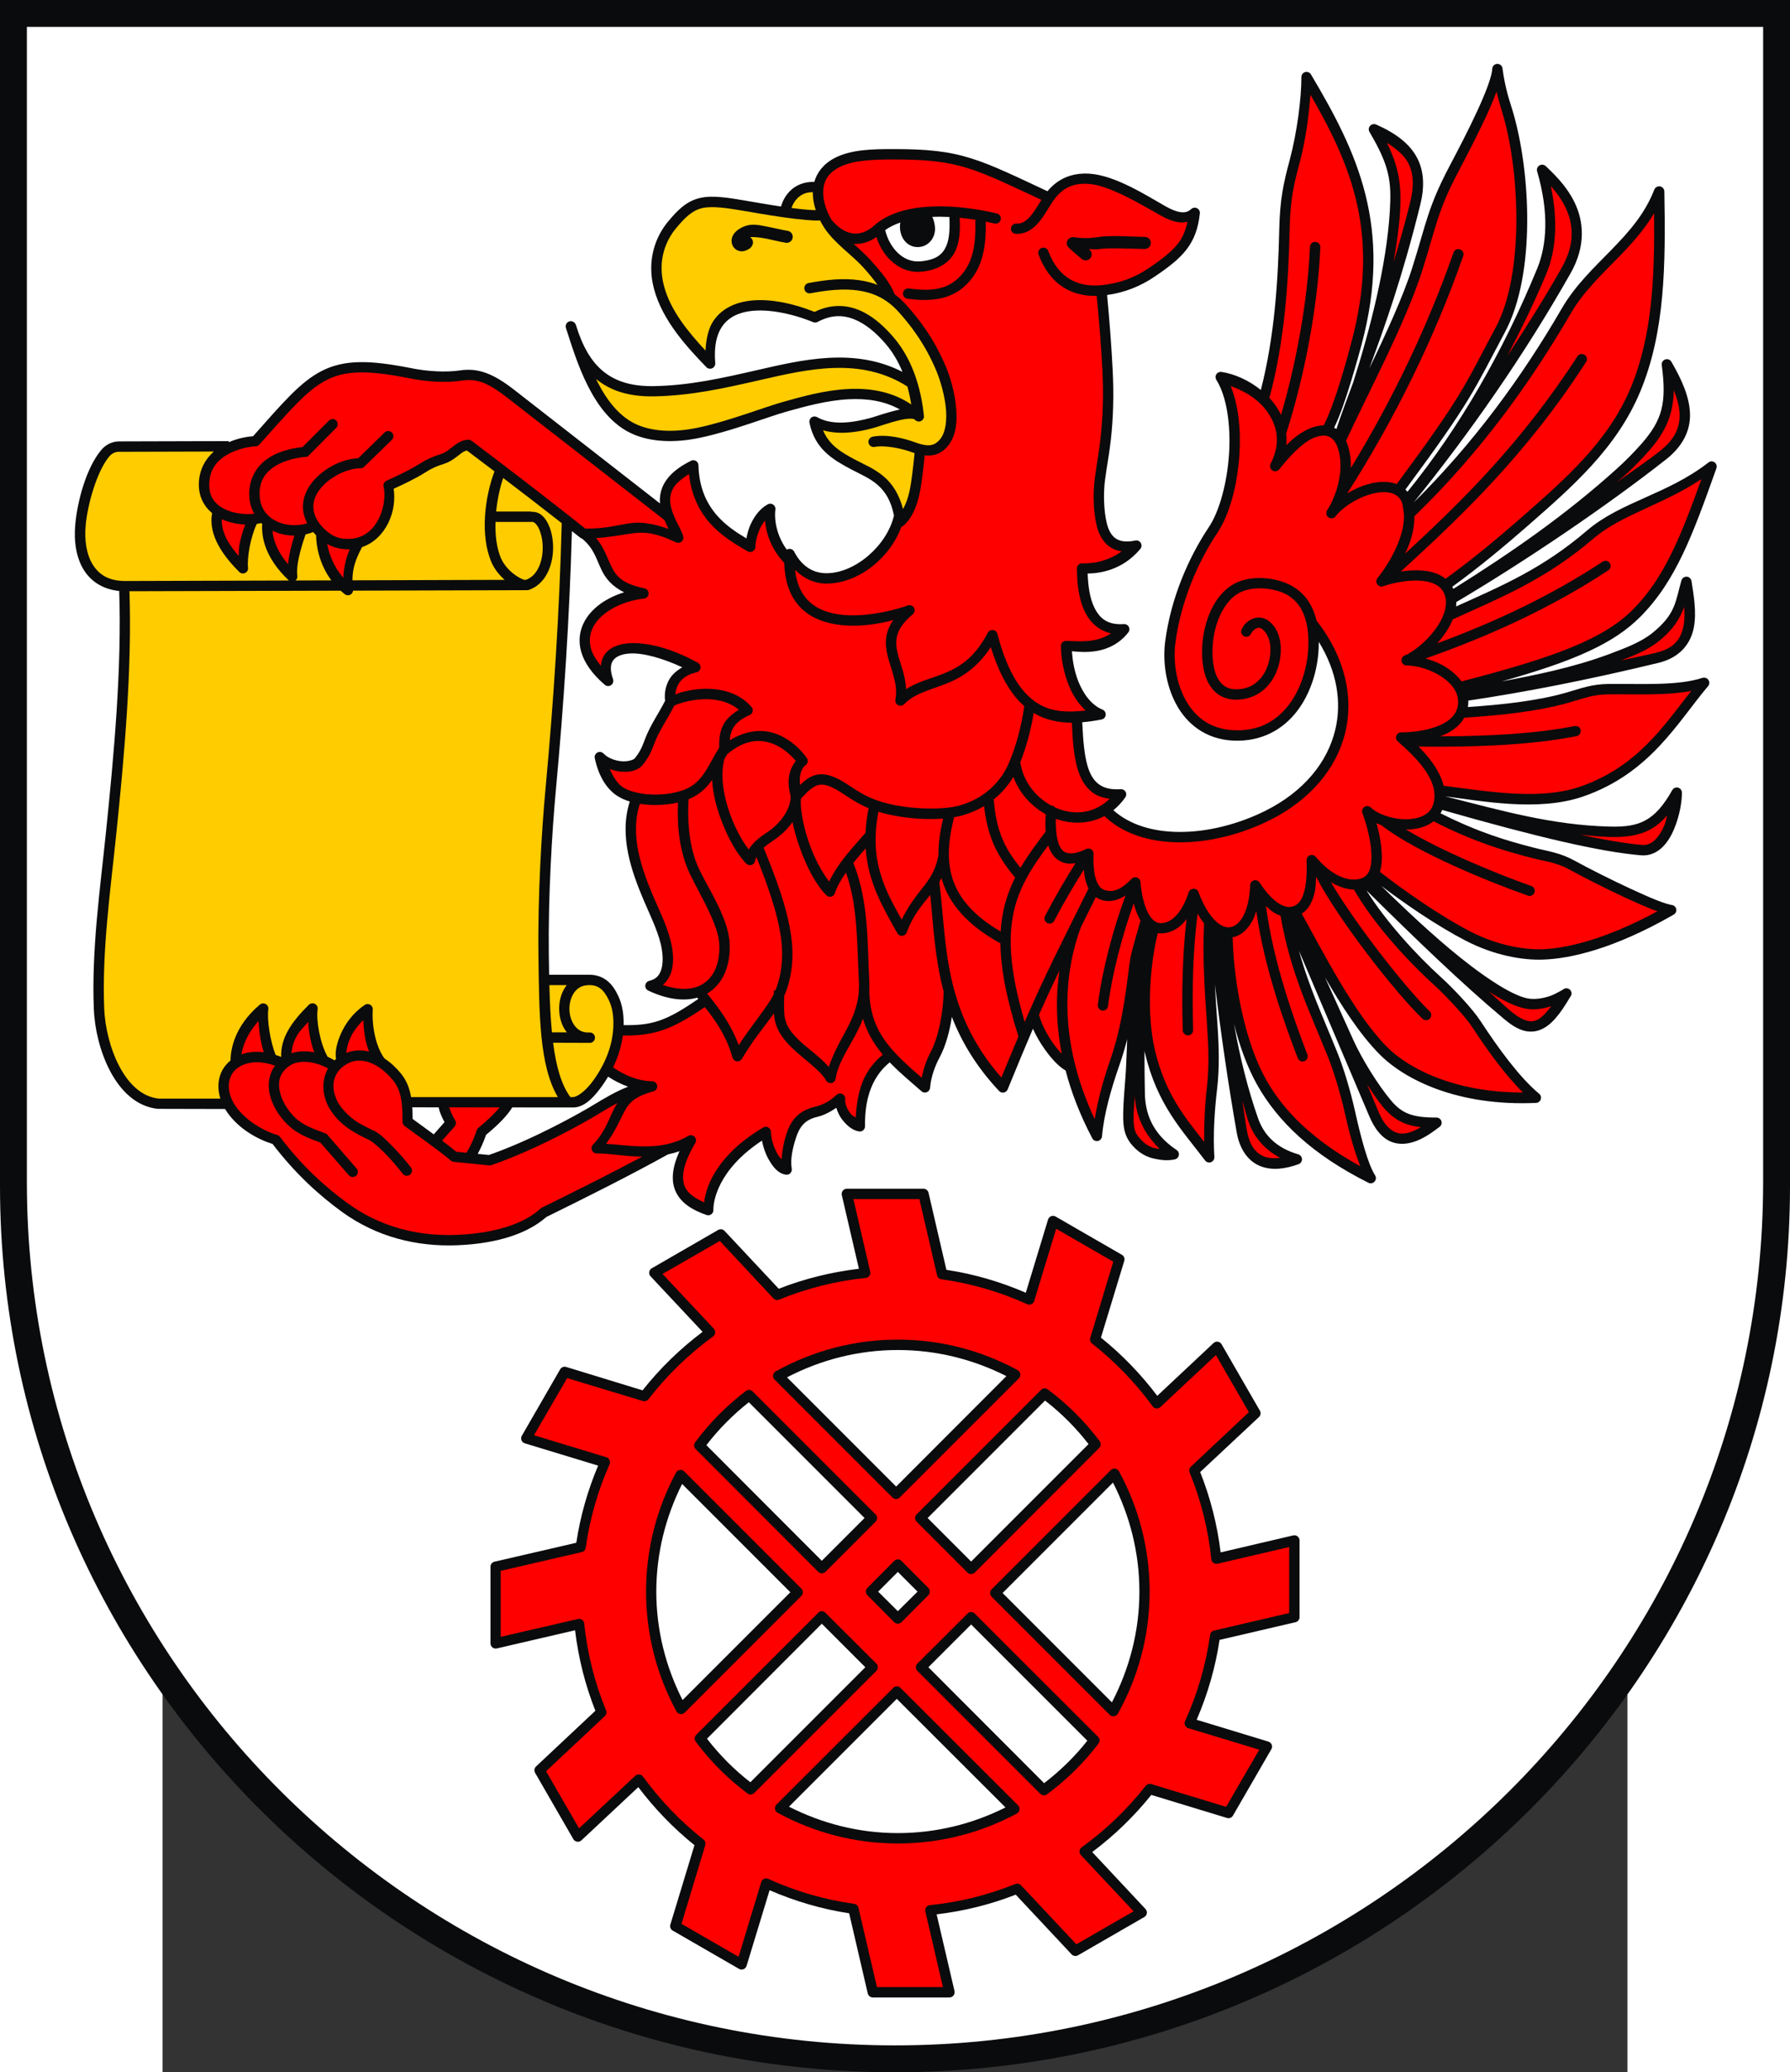<?xml version="1.0" encoding="UTF-8" standalone="no"?>
<!-- Creator: CorelDRAW -->
<svg
   xmlns:dc="http://purl.org/dc/elements/1.1/"
   xmlns:cc="http://web.resource.org/cc/"
   xmlns:rdf="http://www.w3.org/1999/02/22-rdf-syntax-ns#"
   xmlns:svg="http://www.w3.org/2000/svg"
   xmlns="http://www.w3.org/2000/svg"
   xmlns:sodipodi="http://sodipodi.sourceforge.net/DTD/sodipodi-0.dtd"
   xmlns:inkscape="http://www.inkscape.org/namespaces/inkscape"
   xml:space="preserve"
   width="744"
   height="861.07"
   style="shape-rendering:geometricPrecision; text-rendering:geometricPrecision; image-rendering:optimizeQuality; fill-rule:evenodd; clip-rule:evenodd"
   viewBox="0 0 210 297"
   sodipodi:version="0.32"
   inkscape:version="0.45.1"
   sodipodi:docname="POL Kępice COA.svg"
   inkscape:output_extension="org.inkscape.output.svg.inkscape"
   sodipodi:docbase="C:\Users\Mistrz\Desktop"
   id="svg2"
   version="1.0"><rect x="0" y="0" width="210" height="297" fill="#333333" stroke="none"/><sodipodi:namedview
   inkscape:window-height="480"
   inkscape:window-width="640"
   inkscape:pageshadow="2"
   inkscape:pageopacity="0.0"
   guidetolerance="10.0"
   gridtolerance="10.0"
   objecttolerance="10.0"
   borderopacity="1.0"
   bordercolor="#666666"
   pagecolor="#ffffff"
   id="namedview23" />
 <defs
   id="defs4">
  <style
   type="text/css"
   id="style6">
   
    .fil0 {fill:#0A0B0C}
    .fil3 {fill:white}
    .fil2 {fill:red}
    .fil4 {fill:#FFCC00}
    .fil1 {fill:white}
   
  </style>
 </defs>
 <g
   id="Warstwa_x0020_1"
   transform="matrix(1.222,0,0,1.222,-23.31,-32.967)">
  <sodipodi:namedview
   inkscape:window-height="974"
   inkscape:window-width="1280"
   inkscape:pageshadow="2"
   inkscape:pageopacity="0.0"
   guidetolerance="10.0"
   gridtolerance="10.0"
   objecttolerance="10.0"
   borderopacity="1.0"
   bordercolor="#666666"
   pagecolor="#ffffff"
   id="base"
   inkscape:zoom="0.18719791"
   inkscape:cx="356.94231"
   inkscape:cy="577.78154"
   inkscape:window-x="-8"
   inkscape:window-y="-8"
   inkscape:current-layer="svg2" />
  <path
   id="path17"
   class="fil0"
   d="M 210,166.086 L 210,166.086 C 210,223.332 162.832,270.022 105,270.022 C 47.168,270.022 0,223.333 0,166.086 L 0,166.086 L 0,26.978 L 210,26.978 L 210,166.086 L 210,166.086 L 210,166.086 z "
   style="fill:#0a0b0c" />
  <path
   id="path19"
   class="fil1"
   d="M 206.847,165.63 L 206.847,165.63 C 206.847,221.391 161.095,266.869 105,266.869 C 48.904,266.869 3.153,221.391 3.153,165.63 L 3.153,165.63 L 3.153,30.131 L 206.848,30.131 L 206.848,165.63 L 206.848,165.63 L 206.847,165.63 z "
   style="fill:#ffffff" />
  <path
   id="path21"
   class="fil0"
   d="M 99.351,166.397 C 98.958,166.396 98.666,166.768 98.76,167.149 L 100.766,175.783 C 97.493,176.179 94.331,176.956 91.362,178.13 L 85.003,171.341 C 84.809,171.133 84.496,171.088 84.251,171.233 L 76.459,175.73 C 76.127,175.923 76.058,176.377 76.315,176.661 L 82.424,183.181 C 79.796,185.165 77.424,187.46 75.384,190.042 L 66.427,187.301 C 66.151,187.213 65.85,187.333 65.711,187.588 L 61.215,195.38 C 61.028,195.715 61.197,196.147 61.573,196.258 L 70.171,198.873 C 68.963,201.733 68.09,204.758 67.61,207.919 L 58.008,210.14 C 57.735,210.206 57.542,210.45 57.543,210.731 L 57.543,219.724 C 57.544,220.108 57.902,220.396 58.277,220.315 L 67.466,218.183 C 67.861,221.476 68.666,224.639 69.849,227.623 L 62.881,234.162 C 62.682,234.353 62.638,234.655 62.773,234.896 L 67.269,242.688 C 67.463,243.02 67.917,243.089 68.201,242.831 L 74.882,236.58 C 76.794,239.108 79.006,241.401 81.474,243.387 L 78.644,252.701 C 78.562,252.968 78.673,253.257 78.913,253.4 L 86.705,257.896 C 87.038,258.086 87.465,257.92 87.583,257.556 L 90.287,248.671 C 93.232,249.944 96.352,250.881 99.62,251.376 L 101.805,260.78 C 101.871,261.054 102.115,261.246 102.397,261.246 L 111.389,261.246 C 111.782,261.247 112.074,260.875 111.98,260.493 L 109.884,251.501 C 113.118,251.113 116.227,250.34 119.163,249.19 L 125.719,256.194 C 125.914,256.402 126.227,256.447 126.472,256.302 L 134.264,251.806 C 134.59,251.605 134.65,251.153 134.389,250.874 L 128.137,244.193 C 130.725,242.256 133.046,240.01 135.07,237.493 L 143.955,240.198 C 144.226,240.277 144.515,240.158 144.653,239.912 L 149.149,232.137 C 149.355,231.8 149.186,231.357 148.809,231.242 L 140.39,228.68 C 141.663,225.728 142.585,222.589 143.077,219.312 L 151.997,217.234 C 152.271,217.168 152.464,216.924 152.463,216.643 L 152.463,207.65 C 152.465,207.257 152.093,206.965 151.711,207.059 L 143.202,209.048 C 142.803,205.762 141.985,202.602 140.802,199.625 L 147.698,193.177 C 147.906,192.982 147.951,192.669 147.806,192.424 L 143.31,184.632 C 143.116,184.301 142.662,184.231 142.378,184.489 L 135.768,190.687 C 133.848,188.148 131.641,185.852 129.159,183.862 L 131.899,174.852 C 131.981,174.585 131.87,174.297 131.631,174.153 L 123.838,169.657 C 123.505,169.467 123.079,169.633 122.961,169.998 L 120.345,178.596 C 117.405,177.328 114.293,176.401 111.031,175.909 L 108.935,166.881 C 108.877,166.6 108.63,166.399 108.344,166.397 L 99.351,166.397 L 99.351,166.397 z "
   style="fill:#0a0b0c" />
  <path
   id="path21_0"
   class="fil2"
   d="M 100.122,167.615 L 107.86,167.615 L 109.938,176.554 C 109.996,176.803 110.204,176.989 110.458,177.019 C 113.989,177.512 117.364,178.517 120.507,179.939 C 120.837,180.084 121.224,179.909 121.331,179.563 L 123.91,171.09 L 130.61,174.959 L 127.905,183.898 C 127.834,184.133 127.912,184.387 128.102,184.543 C 130.802,186.661 133.208,189.148 135.231,191.923 C 135.444,192.211 135.861,192.253 136.127,192.012 L 142.647,185.904 L 146.516,192.603 L 139.709,198.998 C 139.524,199.173 139.466,199.445 139.566,199.679 C 140.878,202.874 141.743,206.289 142.11,209.854 C 142.151,210.218 142.507,210.464 142.862,210.373 L 151.245,208.421 L 151.245,216.159 L 142.414,218.219 C 142.178,218.281 142.001,218.478 141.966,218.72 C 141.474,222.273 140.461,225.682 139.029,228.841 C 138.883,229.172 139.059,229.559 139.405,229.665 L 147.734,232.191 L 143.847,238.891 L 135.07,236.221 C 134.826,236.147 134.561,236.232 134.407,236.436 C 132.255,239.174 129.728,241.598 126.902,243.637 C 126.601,243.85 126.558,244.283 126.812,244.551 L 132.992,251.143 L 126.275,255.012 L 119.79,248.098 C 119.623,247.913 119.361,247.849 119.128,247.936 C 115.971,249.214 112.593,250.07 109.078,250.426 C 108.723,250.469 108.481,250.811 108.559,251.161 L 110.619,260.028 L 102.881,260.028 L 100.713,250.731 C 100.656,250.482 100.448,250.295 100.194,250.265 C 96.657,249.77 93.29,248.773 90.144,247.345 C 89.809,247.186 89.408,247.365 89.303,247.721 L 86.651,256.481 L 79.952,252.612 L 82.746,243.369 C 82.813,243.13 82.728,242.875 82.531,242.724 C 79.836,240.604 77.44,238.101 75.42,235.326 C 75.202,235.043 74.785,235.01 74.524,235.254 L 67.933,241.416 L 64.063,234.717 L 70.96,228.25 C 71.138,228.079 71.195,227.817 71.103,227.587 C 69.792,224.385 68.903,220.949 68.541,217.377 C 68.499,217.022 68.156,216.78 67.807,216.858 L 58.743,218.953 L 58.743,211.215 L 68.255,209.012 C 68.504,208.954 68.691,208.746 68.721,208.492 C 69.202,205.06 70.153,201.778 71.515,198.712 C 71.66,198.381 71.484,197.995 71.139,197.888 L 62.648,195.308 L 66.535,188.609 L 75.42,191.296 C 75.655,191.367 75.91,191.289 76.065,191.099 C 78.231,188.297 80.794,185.802 83.66,183.719 C 83.948,183.506 83.99,183.089 83.75,182.823 L 77.731,176.392 L 84.448,172.523 L 90.736,179.258 C 90.91,179.444 91.182,179.502 91.416,179.402 C 94.605,178.098 98.018,177.222 101.573,176.858 C 101.928,176.815 102.17,176.473 102.092,176.124 L 100.122,167.615 L 100.122,167.615 z "
   style="fill:#ff0000" />
  <path
   id="path23"
   class="fil0"
   d="M 134.267,150.236 C 134.283,150.309 134.3,150.382 134.317,150.454 C 135.787,156.63 138.705,159.544 141.393,163.101 C 141.557,163.299 141.828,163.373 142.07,163.284 C 142.312,163.196 142.471,162.964 142.468,162.707 C 142.3,160.052 142.488,157.254 142.79,154.682 C 143.089,152.142 142.999,149.601 142.826,147.105 C 142.721,145.585 142.611,144.025 142.531,142.429 C 143.236,148.208 144.072,153.99 145.083,159.769 C 145.45,161.867 146.489,163.198 147.86,163.746 C 149.23,164.293 150.81,164.078 152.356,163.513 C 152.598,163.421 152.755,163.185 152.746,162.927 C 152.738,162.668 152.567,162.443 152.32,162.366 C 149.657,161.591 148.269,160.03 147.609,158.175 C 146.46,154.949 145.444,150.951 144.772,147.065 C 145.446,149.734 146.359,152.211 147.501,154.234 C 149.888,158.46 153.876,162.361 160.542,165.698 C 160.784,165.819 161.077,165.765 161.26,165.565 C 161.443,165.366 161.471,165.069 161.33,164.838 C 160.497,163.532 159.679,160.492 158.984,157.369 C 158.386,154.688 157.571,152.097 156.924,150.49 C 155.235,146.297 153.588,142.812 152.396,138.491 L 160.649,157.906 C 161.208,159.222 161.884,160.104 162.674,160.611 C 163.463,161.118 164.335,161.205 165.128,161.077 C 166.713,160.819 168.068,159.753 168.889,159.142 C 169.098,158.986 169.184,158.714 169.103,158.467 C 169.022,158.22 168.792,158.051 168.531,158.049 C 167.081,158.057 166.063,157.924 165.271,157.619 C 164.479,157.315 163.863,156.846 163.175,156.025 C 161.619,154.167 159.757,151.142 158.751,148.914 L 155.444,141.597 C 157.333,144.879 159.501,148.252 161.832,150.615 C 164.78,153.605 171.034,156.751 180.21,156.33 C 180.461,156.319 180.679,156.154 180.759,155.915 C 180.838,155.677 180.763,155.414 180.569,155.255 C 178.282,153.359 175.784,149.928 173.69,146.728 C 172.743,145.282 170.484,142.879 169.015,141.552 C 166.281,139.081 162.578,135.073 160.31,131.407 C 166.18,137.204 171.542,142.374 176.484,146.513 C 177.217,147.127 177.901,147.572 178.598,147.803 C 179.296,148.034 180.011,148.022 180.676,147.767 C 181.974,147.271 183.008,145.954 184.205,143.916 C 184.235,143.865 184.264,143.843 184.294,143.791 C 184.442,143.528 184.374,143.198 184.137,143.014 C 183.899,142.83 183.562,142.848 183.345,143.056 C 183.367,143.034 182.439,143.591 181.858,143.791 C 181.05,144.068 180.065,144.233 179.225,144.077 C 177.184,143.698 173.442,141.111 169.893,138.112 C 166.938,135.616 164.053,132.851 162.04,130.874 C 164.83,132.984 168.601,135.574 171.952,137.306 C 175.326,139.049 178.612,139.593 180.927,139.527 C 184.302,139.431 189.437,138.216 196.332,134.261 C 196.575,134.137 196.707,133.867 196.652,133.599 C 196.598,133.332 196.371,133.133 196.099,133.115 C 195.931,133.097 195.221,132.902 194.362,132.559 C 193.502,132.216 192.437,131.743 191.298,131.216 C 189.021,130.161 186.448,128.866 184.653,127.884 C 182.946,126.95 181.538,126.813 179.87,126.379 C 176.831,125.59 173.531,124.64 169.005,122.367 C 169.078,122.242 169.143,122.11 169.2,121.972 C 180.336,125.151 187.684,126.881 192.535,127.293 C 193.489,127.374 194.324,126.996 194.953,126.415 C 195.581,125.834 196.04,125.058 196.386,124.248 C 197.077,122.627 197.336,120.873 197.317,119.931 C 197.315,119.755 197.236,119.589 197.102,119.476 C 196.969,119.363 196.791,119.313 196.619,119.34 C 196.436,119.37 196.278,119.482 196.189,119.644 C 195.153,121.489 194.175,122.56 193.072,123.173 C 191.968,123.786 190.677,123.97 188.88,123.925 C 182.008,123.752 176.092,122.025 169.546,120.377 C 173.67,120.889 180.399,122.218 185.674,120.414 C 193.603,117.703 196.85,111.625 200.38,107.463 C 200.549,107.273 200.581,106.998 200.461,106.775 C 200.318,106.507 200.018,106.405 199.736,106.478 C 196.815,107.437 192.497,107.155 188.755,107.195 C 186.667,107.216 185.551,107.704 183.614,108.251 C 180.186,109.221 175.94,109.647 172.213,109.903 C 172.251,109.661 172.267,109.409 172.26,109.147 C 178.861,108.166 186.223,106.739 194.559,104.723 C 197.134,104.1 198.362,102.422 198.714,100.585 C 199.067,98.748 198.69,96.757 198.446,95.139 C 198.424,94.977 198.338,94.83 198.206,94.732 C 198.075,94.634 197.909,94.594 197.747,94.62 C 197.517,94.658 197.328,94.825 197.263,95.05 C 196.537,97.589 196.605,98.987 193.86,101.212 C 192.503,102.311 190.609,103.009 188.862,103.666 C 184.593,105.27 180.068,106.164 176.161,106.901 C 184.642,104.519 189.313,102.467 192.445,99.313 C 196.591,95.137 198.572,89.761 201.365,81.902 C 201.441,81.697 201.4,81.467 201.26,81.3 C 201.119,81.134 200.899,81.055 200.685,81.096 C 200.593,81.117 200.507,81.16 200.434,81.221 C 195.583,84.987 190.141,85.815 186.175,89.21 C 180.97,93.666 176.271,95.652 170.827,98.108 C 170.844,97.936 170.852,97.764 170.849,97.592 C 179.107,92.702 188.506,86.321 195.454,80.863 C 197.466,79.282 198.326,77.438 198.267,75.489 C 198.207,73.54 197.316,71.528 196.081,69.398 C 195.952,69.182 195.702,69.068 195.454,69.112 C 195.13,69.166 194.908,69.467 194.953,69.792 C 195.55,74.248 195.019,76.26 192.552,79.053 C 191.749,79.963 190.798,80.945 189.74,81.902 C 183.591,87.464 177.096,91.918 170.505,96.044 C 170.465,95.959 170.423,95.877 170.379,95.797 C 173.483,93.545 176.583,90.969 179.243,88.637 C 184.421,84.096 189.672,79.561 192.445,72.873 C 195.345,65.881 195.416,58.076 195.257,49.425 C 195.255,49.25 195.176,49.084 195.042,48.971 C 194.909,48.858 194.731,48.808 194.559,48.834 C 194.337,48.866 194.151,49.018 194.075,49.228 C 192.98,52.063 191.091,54.184 189.041,56.286 C 186.992,58.388 184.794,60.452 183.22,63.165 C 178.56,71.195 172.871,78.978 165.853,85.912 C 172.553,77.608 178.789,68.67 184.259,59.027 C 186.123,55.74 185.76,52.847 184.724,50.715 C 183.689,48.583 182.016,47.124 181.357,46.47 C 181.207,46.32 180.989,46.259 180.784,46.309 C 180.619,46.346 180.476,46.45 180.391,46.596 C 180.306,46.742 180.286,46.917 180.336,47.079 C 181.754,51.939 181.466,55.745 180.336,58.489 C 176.34,68.189 171.327,76.998 165.123,84.654 C 165.085,84.608 165.045,84.562 165.002,84.517 C 164.963,84.475 164.923,84.435 164.882,84.396 C 172.679,73.867 172.883,72.815 176.574,65.905 C 180.197,59.124 179.58,47.046 177.452,39.95 C 177.097,38.768 176.594,37.415 176.27,35.006 C 176.233,34.683 175.949,34.446 175.625,34.468 C 175.316,34.494 175.076,34.749 175.069,35.059 C 175.063,35.392 174.882,36.125 174.568,36.994 C 174.254,37.863 173.817,38.891 173.314,39.985 C 172.307,42.174 171.043,44.593 170.072,46.434 C 167.488,51.329 167.337,53.16 165.683,58.382 C 164.61,61.77 162.595,66.139 160.647,70.184 C 162.475,65.218 164.517,59.506 166.614,51.038 C 167.139,48.921 167.084,47.059 166.238,45.467 C 165.393,43.874 163.806,42.618 161.438,41.58 C 161.325,41.532 161.2,41.519 161.079,41.544 C 160.882,41.579 160.715,41.709 160.632,41.892 C 160.55,42.075 160.563,42.286 160.667,42.457 C 163.021,46.447 163.267,48.207 163.05,51.772 C 162.665,58.098 160.759,65.551 158.751,71.835 C 158.093,73.623 157.348,75.569 156.784,77.295 C 156.747,77.271 156.711,77.248 156.673,77.226 C 156.622,77.197 156.57,77.169 156.516,77.142 C 157.206,75.761 157.873,73.748 158.446,71.888 C 159.109,69.736 159.627,67.801 159.718,67.464 C 163.467,53.569 159.177,44.752 153.807,35.722 C 153.683,35.499 153.432,35.377 153.18,35.418 C 152.885,35.469 152.673,35.728 152.678,36.027 C 152.678,38.508 152.18,42.476 151.299,45.771 C 150.579,48.464 150.162,50.315 150.081,53.85 C 149.943,59.859 149.548,66.359 147.92,72.716 C 146.512,71.574 144.835,70.835 143.31,70.599 C 143.25,70.59 143.19,70.59 143.131,70.599 L 143.131,70.599 C 142.924,70.626 142.746,70.757 142.659,70.946 C 142.572,71.135 142.588,71.355 142.701,71.53 C 143.929,73.471 144.408,76.869 144.188,80.236 C 143.967,83.602 143.057,86.955 141.823,88.798 C 139.432,92.37 137.363,97.136 136.7,102.197 C 136.399,104.498 136.748,107.274 137.99,109.577 C 139.231,111.88 141.45,113.692 144.689,113.84 C 148.004,113.992 150.509,112.527 152.141,110.419 C 153.773,108.311 154.58,105.578 154.702,103.039 C 154.715,102.779 154.721,102.519 154.721,102.261 C 156.861,105.745 157.423,109.312 156.655,112.551 C 155.741,116.407 152.925,119.835 148.469,122.062 C 145.252,123.67 141.61,124.576 138.312,124.552 C 135.264,124.53 132.53,123.723 130.617,122.003 C 131.129,121.591 131.604,121.088 132.025,120.486 C 132.156,120.295 132.167,120.045 132.053,119.843 C 131.938,119.641 131.719,119.522 131.487,119.537 C 130.379,119.613 129.617,119.417 129.051,119.053 C 128.485,118.689 128.083,118.134 127.779,117.369 C 127.227,115.975 127.073,113.932 126.967,111.688 C 127.71,111.626 128.46,111.512 129.212,111.368 C 129.483,111.325 129.691,111.106 129.72,110.834 C 129.75,110.562 129.593,110.304 129.338,110.204 C 128.039,109.667 127.099,108.375 126.507,106.89 C 126.012,105.646 125.823,104.362 125.755,103.361 C 127.048,103.475 130.245,103.852 132.365,101.158 C 132.517,100.969 132.542,100.709 132.429,100.495 C 132.316,100.281 132.087,100.154 131.846,100.173 C 129.943,100.306 129.021,99.517 128.388,98.238 C 127.836,97.122 127.653,95.626 127.6,94.244 C 128.932,94.23 131.66,93.902 133.78,91.36 C 133.948,91.161 133.971,90.878 133.838,90.655 C 133.704,90.432 133.443,90.32 133.189,90.374 C 132.056,90.611 131.347,90.454 130.86,90.106 C 130.373,89.758 130.04,89.152 129.839,88.314 C 129.48,86.813 129.439,84.779 129.642,83.245 C 129.864,81.579 130.151,80.112 130.323,78.552 C 130.607,75.973 130.686,73.354 130.538,70.401 C 130.382,67.297 130.14,64.318 129.882,61.579 C 131.984,61.286 133.823,60.532 135.464,59.421 C 137.108,58.307 138.331,57.372 139.208,56.232 C 140.084,55.093 140.58,53.76 140.766,52.005 C 140.792,51.753 140.658,51.511 140.43,51.399 C 140.202,51.287 139.929,51.329 139.745,51.503 C 139.376,51.835 139.025,51.918 138.527,51.862 C 138.029,51.806 137.415,51.553 136.754,51.181 C 134.613,49.977 130.876,47.544 127.815,47.348 C 125.671,47.21 124.038,48.008 122.889,49.407 C 119.43,47.802 116.625,46.399 113.951,45.556 C 111.242,44.703 108.738,44.469 104.887,44.464 C 102.361,44.46 99.835,44.504 97.901,45.52 C 96.592,46.208 95.844,47.223 95.531,48.315 C 94.33,48.272 93.369,48.708 92.724,49.336 C 92.152,49.892 91.806,50.567 91.629,51.198 C 89.86,50.936 88.159,50.628 87.511,50.518 C 86.567,50.359 85.609,50.192 84.681,50.106 C 83.752,50.02 82.866,50.012 82.048,50.214 C 80.412,50.616 79.363,51.798 78.429,52.901 C 76.947,54.65 75.835,57.437 76.71,60.8 C 77.708,64.641 80.75,67.835 82.872,70.043 C 83.049,70.225 83.322,70.276 83.553,70.172 C 83.785,70.069 83.928,69.831 83.911,69.578 C 83.744,67.585 84.078,66.218 84.699,65.296 C 85.32,64.375 86.235,63.84 87.386,63.577 C 89.687,63.05 92.875,63.727 95.393,64.759 C 95.56,64.831 95.751,64.825 95.912,64.741 C 97.489,63.888 98.87,63.901 100.193,64.419 C 101.517,64.936 102.776,66.001 103.883,67.285 C 104.773,68.316 105.411,69.452 105.874,70.593 C 100.199,67.686 94.064,69.191 88.837,70.384 C 84.701,71.327 80.961,72.183 76.745,72.264 C 74.08,72.316 72.182,71.694 70.745,70.509 C 69.308,69.324 68.303,67.516 67.556,65.063 C 67.462,64.805 67.178,64.615 66.875,64.651 C 66.704,64.68 66.552,64.78 66.46,64.927 C 66.367,65.075 66.343,65.255 66.392,65.422 C 66.394,65.427 66.39,65.434 66.392,65.44 C 66.999,67.287 67.761,69.856 68.971,72.246 C 70.181,74.637 71.847,76.876 74.327,77.925 C 76.345,78.778 78.99,78.98 82.137,78.319 C 85.859,77.538 90.145,75.844 92.33,75.238 C 94.394,74.665 96.968,73.937 99.549,73.805 C 101.654,73.697 103.729,73.971 105.573,75.007 C 105.417,75.039 105.26,75.075 105.102,75.113 C 103.917,75.397 102.685,75.841 102.146,75.99 C 99.985,76.587 97.563,76.883 95.859,75.901 C 95.652,75.783 95.396,75.797 95.204,75.936 C 95.011,76.074 94.917,76.313 94.963,76.546 C 95.583,79.658 97.771,80.903 99.692,81.937 C 100.852,82.562 102.035,83.026 102.988,83.872 C 103.824,84.614 104.519,85.643 104.881,87.443 C 104.06,90.95 100.364,94.185 96.987,94.208 C 95.505,94.218 94.112,93.496 93.172,91.682 C 93.048,91.439 92.777,91.308 92.51,91.362 C 92.436,91.377 92.368,91.405 92.307,91.443 C 91.153,89.875 90.802,88.004 90.968,86.738 C 90.998,86.511 90.897,86.287 90.708,86.158 C 90.519,86.029 90.273,86.018 90.073,86.129 C 89.18,86.61 88.545,87.466 88.102,88.386 C 87.825,88.962 87.676,89.551 87.565,90.124 C 86.351,89.4 85.111,88.575 84.108,87.419 C 82.896,86.023 82.016,84.209 81.94,81.543 C 81.936,81.378 81.865,81.222 81.744,81.111 C 81.622,80.999 81.46,80.942 81.295,80.952 C 81.214,80.96 81.134,80.984 81.062,81.024 C 79.525,81.787 78.558,82.631 77.999,83.549 C 77.501,84.37 77.361,85.232 77.429,86.026 L 60.319,72.694 C 57.904,70.814 56.114,70.098 53.978,70.419 C 52.255,70.678 50.05,70.518 48.389,70.186 C 45.856,69.681 43.844,69.415 42.138,69.452 C 40.431,69.489 39.032,69.824 37.731,70.491 C 35.177,71.801 33.1,74.317 29.688,78.14 C 28.925,78.198 27.89,78.383 26.84,78.843 L 26.84,78.713 L 13.961,78.749 C 13.107,78.751 12.362,79.17 11.865,79.77 C 10.105,81.892 9.094,85.73 8.838,88.404 C 8.644,90.421 8.916,92.376 9.859,93.867 C 10.699,95.196 12.104,96.106 13.985,96.288 C 14.302,105.41 13.346,115.689 12.438,124.516 C 11.741,131.295 10.732,138.364 11.005,145.295 C 11.096,147.589 11.717,150.319 12.922,152.604 C 14.127,154.888 15.971,156.762 18.511,157.028 L 18.546,157.028 L 18.582,157.028 L 26.406,157.046 C 26.485,157.179 26.57,157.31 26.661,157.44 C 28.02,159.387 30.212,160.599 31.981,161.148 C 34.598,164.583 37.395,167.136 40.131,169.119 C 44.168,172.045 48.883,173.232 53.727,173.024 C 58.207,172.832 61.82,171.72 64.099,169.711 C 68.96,167.317 73.831,164.883 78.37,162.369 C 78.819,162.274 79.269,162.15 79.719,161.99 C 78.873,163.862 78.722,165.36 79.2,166.558 C 79.806,168.077 81.275,168.918 82.89,169.478 C 83.078,169.543 83.287,169.512 83.448,169.394 C 83.609,169.276 83.702,169.086 83.696,168.887 C 83.665,167.991 84.134,164.217 89.392,160.754 C 89.534,161.473 89.763,162.197 90.108,162.832 C 90.619,163.771 91.235,164.593 92.186,164.749 C 92.38,164.781 92.577,164.718 92.716,164.579 C 92.854,164.441 92.917,164.244 92.885,164.05 C 92.697,162.892 93.001,161.607 93.386,160.414 C 93.59,159.785 93.844,159.272 94.21,158.873 C 94.577,158.475 95.07,158.157 95.912,157.96 C 96.611,157.796 97.363,157.421 98.115,156.903 C 98.279,157.453 98.528,157.955 98.868,158.372 C 99.427,159.058 100.065,159.573 100.802,159.679 C 100.976,159.701 101.151,159.646 101.281,159.529 C 101.411,159.413 101.485,159.245 101.483,159.07 C 101.441,156.425 102.016,154.712 102.701,153.535 C 103.245,152.602 103.858,152.007 104.377,151.572 C 105.501,152.744 106.79,153.814 108.111,154.968 C 108.284,155.119 108.527,155.159 108.74,155.072 C 108.952,154.984 109.097,154.785 109.114,154.556 C 109.213,153.274 109.729,151.93 110.207,151.045 C 110.94,149.689 111.413,147.948 111.669,146.238 C 112.787,149.119 114.5,152.045 117.211,154.933 C 117.351,155.083 117.558,155.152 117.761,155.116 C 117.964,155.08 118.134,154.943 118.214,154.753 C 119.412,151.822 120.355,149.556 121.184,147.63 C 121.544,148.451 122.017,149.258 122.531,149.988 C 123.314,151.102 124.159,152.035 125.015,152.533 C 125.677,155.064 126.693,157.729 128.155,160.503 C 128.286,160.73 128.548,160.848 128.804,160.795 C 129.06,160.742 129.254,160.531 129.284,160.27 C 129.512,157.629 130.344,154.723 131.326,151.905 C 131.69,150.862 131.989,149.857 132.244,148.86 L 132.114,151.995 C 132.042,153.771 131.722,156.418 131.774,158.282 C 131.812,159.64 132.128,160.522 132.885,161.363 C 133.687,162.255 134.573,162.715 135.571,162.904 C 136.158,163.015 136.908,163.148 137.81,162.958 C 138.057,162.913 138.25,162.721 138.298,162.476 C 138.346,162.23 138.237,161.98 138.025,161.847 C 135.02,159.834 134.366,157.337 134.317,155.255 C 134.288,153.989 134.269,152.215 134.267,150.236 L 134.267,150.236 z "
   style="fill:#0a0b0c" />
  <path
   id="path23_1"
   class="fil2"
   d="M 139.202,134.767 C 138.724,138.965 138.628,143.337 138.759,147.821 C 138.769,148.157 139.05,148.422 139.386,148.412 C 139.723,148.402 139.987,148.121 139.977,147.785 C 139.839,143.064 139.952,138.488 140.5,134.135 C 140.742,134.561 140.994,134.949 141.257,135.284 C 141.064,139.502 141.352,143.483 141.607,147.176 C 141.778,149.648 141.873,152.123 141.59,154.538 C 141.351,156.565 141.249,158.736 141.267,160.897 C 138.936,157.933 136.71,155.255 135.499,150.167 C 134.445,145.736 134.95,139.9 135.832,136.429 C 135.888,136.437 135.944,136.443 136.001,136.446 C 136.877,136.498 137.818,136.177 138.616,135.443 C 138.823,135.252 139.018,135.024 139.202,134.767 L 139.202,134.767 z M 145.745,156.078 C 145.996,156.901 146.211,157.813 146.48,158.568 C 147.081,160.257 148.286,161.771 150.188,162.778 C 149.49,162.853 148.841,162.83 148.307,162.617 C 147.344,162.232 146.602,161.376 146.283,159.554 C 146.08,158.396 145.934,157.237 145.745,156.078 z M 150.23,134.377 C 151.398,141.082 153.6,145.489 155.794,150.938 C 156.406,152.456 157.219,155.028 157.801,157.637 C 158.323,159.982 158.908,162.054 159.592,163.763 C 154.058,160.713 150.626,157.305 148.558,153.642 C 146.19,149.45 144.779,142.84 144.61,136.913 C 144.613,136.912 144.615,136.912 144.617,136.912 C 145.582,136.725 146.392,135.986 146.946,134.941 C 147.122,134.608 147.265,134.231 147.384,133.819 C 148.306,140.503 150.798,147.304 152.23,151.027 C 152.291,151.25 152.472,151.419 152.699,151.463 C 152.926,151.507 153.158,151.419 153.298,151.235 C 153.438,151.051 153.461,150.804 153.358,150.597 C 151.905,146.817 149.373,139.858 148.523,133.239 C 148.95,133.661 149.378,133.997 149.812,134.207 C 149.95,134.274 150.089,134.331 150.23,134.377 L 150.23,134.377 z M 160.38,154.162 C 161.003,155.098 161.628,156.06 162.243,156.795 C 163.013,157.714 163.835,158.36 164.84,158.748 C 165.396,158.962 166.016,159.101 166.703,159.177 C 166.132,159.517 165.511,159.8 164.93,159.894 C 164.361,159.986 163.859,159.907 163.336,159.571 C 162.813,159.236 162.255,158.606 161.76,157.44 L 160.38,154.162 L 160.38,154.162 z M 154.398,129.804 C 156.964,134.754 163.596,143.303 166.883,146.459 C 167.125,146.692 167.51,146.684 167.742,146.441 C 167.975,146.199 167.967,145.814 167.725,145.582 C 164.9,142.869 158.97,135.276 156.142,130.45 C 157.105,131.015 158.029,131.288 158.846,131.318 C 161.17,135.367 165.201,139.745 168.19,142.447 C 169.571,143.695 171.9,146.19 172.686,147.391 C 174.485,150.139 176.552,153.02 178.669,155.111 C 170.637,155.125 165.196,152.277 162.709,149.755 C 158.847,145.84 155.213,138.604 152.714,134.132 C 152.732,134.121 152.75,134.111 152.767,134.099 C 153.515,133.615 153.958,132.771 154.218,131.717 C 154.349,131.187 154.379,130.502 154.398,129.804 L 154.398,129.804 z M 174.675,143.271 C 176.256,144.291 177.744,145.042 179.01,145.277 C 180.07,145.474 181.109,145.271 182.001,144.99 C 181.352,145.828 180.755,146.444 180.246,146.638 C 179.835,146.796 179.455,146.798 178.974,146.638 C 178.493,146.479 177.916,146.136 177.254,145.582 C 176.435,144.895 175.52,144.014 174.675,143.271 z M 162.124,123.787 C 162.161,123.839 162.207,123.886 162.261,123.925 C 166.393,127.011 174.31,130.264 179.153,131.986 C 179.364,132.103 179.625,132.085 179.817,131.938 C 180.01,131.79 180.096,131.543 180.037,131.309 C 179.978,131.074 179.786,130.896 179.547,130.857 C 175.48,129.412 169.126,126.79 164.947,124.266 C 165.822,124.262 166.683,124.123 167.438,123.764 C 167.7,123.639 167.95,123.486 168.18,123.305 C 172.937,125.725 176.42,126.749 179.547,127.561 C 181.31,128.019 182.578,128.119 184.079,128.94 C 185.909,129.942 188.475,131.241 190.778,132.308 C 191.93,132.842 193.021,133.314 193.913,133.669 C 194.154,133.765 194.262,133.771 194.469,133.849 C 188.379,137.137 183.801,138.226 180.891,138.309 C 178.796,138.369 175.682,137.871 172.507,136.231 C 168.904,134.369 164.684,131.405 161.888,129.231 C 161.948,129.038 161.993,128.839 162.028,128.636 C 162.162,127.854 162.13,127.008 162.028,126.164 C 161.914,125.221 161.713,124.328 161.491,123.531 C 161.695,123.624 161.906,123.71 162.124,123.787 L 162.124,123.787 z M 195.597,122.617 C 195.486,123.011 195.416,123.408 195.257,123.781 C 194.954,124.49 194.571,125.11 194.128,125.519 C 193.686,125.928 193.224,126.125 192.623,126.074 C 190.722,125.913 188.244,125.48 185.387,124.874 C 186.526,124.987 187.652,125.113 188.844,125.143 C 190.743,125.191 192.298,124.987 193.662,124.229 C 194.363,123.84 194.998,123.301 195.597,122.617 z M 184.691,112.141 C 180.466,112.974 175.092,113.33 168.968,113.337 C 169.073,113.298 169.178,113.257 169.283,113.213 C 170.103,112.868 170.857,112.391 171.415,111.708 C 171.554,111.537 171.679,111.352 171.788,111.154 C 175.655,110.9 180.203,110.476 183.954,109.415 C 185.951,108.851 186.844,108.432 188.754,108.412 C 191.829,108.38 195.382,108.582 198.409,108.018 C 195.175,112.121 192.062,116.954 185.297,119.267 C 180.38,120.949 173.577,119.626 169.364,119.139 C 169.129,118.169 168.636,117.257 168.065,116.455 C 167.539,115.718 166.974,115.09 166.423,114.54 C 173.648,114.635 179.999,114.297 184.939,113.32 C 185.27,113.266 185.495,112.953 185.44,112.622 C 185.377,112.235 185.049,112.072 184.691,112.141 L 184.691,112.141 z M 197.585,98.166 C 197.634,98.927 197.642,99.683 197.514,100.351 C 197.224,101.864 196.482,103.005 194.271,103.54 C 192.827,103.889 191.574,104.121 190.187,104.436 C 191.695,103.865 193.306,103.233 194.63,102.161 C 196.378,100.744 197.104,99.458 197.585,98.166 z M 188.271,92.756 C 188.174,92.77 188.081,92.807 188.002,92.864 C 182.106,96.751 175.586,99.863 168.609,102.43 C 168.842,102.178 169.068,101.91 169.283,101.623 C 169.746,101.005 170.155,100.327 170.439,99.621 C 176.236,96.983 181.33,94.945 186.963,90.123 C 190.209,87.345 194.961,86.237 199.609,83.173 C 197.142,90.037 195.195,94.817 191.584,98.453 C 188.231,101.83 182.749,103.979 171.465,106.898 C 170.99,106.238 170.341,105.677 169.623,105.224 C 168.884,104.756 168.069,104.434 167.241,104.21 C 174.96,101.499 182.189,98.149 188.683,93.867 C 188.921,93.713 189.021,93.413 188.922,93.146 C 188.823,92.88 188.552,92.718 188.271,92.756 z M 196.367,72.73 C 196.765,73.725 197.022,74.668 197.048,75.524 C 197.097,77.12 196.496,78.503 194.701,79.913 C 193.216,81.079 191.312,82.355 189.632,83.585 C 189.939,83.314 190.258,83.073 190.564,82.797 C 191.664,81.801 192.622,80.793 193.447,79.859 C 195.418,77.628 196.315,75.577 196.367,72.73 L 196.367,72.73 z M 185.476,68.502 C 185.297,68.529 185.14,68.634 185.046,68.789 C 178.469,78.954 171.471,85.807 164.853,91.904 C 165.496,90.556 165.964,89.045 165.927,87.538 C 173.396,80.326 179.383,72.173 184.258,63.773 C 185.719,61.256 187.827,59.254 189.901,57.128 C 191.412,55.577 192.897,53.949 194.056,51.987 C 194.131,59.562 193.832,66.384 191.334,72.407 C 188.694,78.772 183.617,83.18 178.436,87.723 C 175.778,90.054 172.671,92.632 169.591,94.863 C 169.348,94.663 169.081,94.499 168.799,94.368 C 168.046,94.019 167.197,93.887 166.345,93.867 C 165.656,93.851 164.981,93.91 164.343,94.008 C 171.355,87.591 178.969,80.424 186.067,69.452 C 186.208,69.252 186.216,68.988 186.087,68.781 C 185.958,68.573 185.717,68.464 185.476,68.502 L 185.476,68.502 z M 181.947,48.816 C 182.546,49.483 183.163,50.288 183.631,51.252 C 184.536,53.115 184.889,55.442 183.201,58.417 C 181.196,61.954 179.041,65.365 176.842,68.717 C 178.489,65.558 180.071,62.334 181.464,58.955 C 182.537,56.349 182.798,52.918 181.947,48.816 L 181.947,48.816 z M 170.985,56.196 C 170.766,56.237 170.587,56.396 170.519,56.608 C 167.518,65.184 163.409,73.808 158.475,81.879 C 158.505,80.98 158.401,80.062 158.105,79.16 C 158.052,78.997 157.989,78.835 157.918,78.677 C 160.117,73.835 164.899,64.888 166.847,58.74 C 168.519,53.461 168.61,51.811 171.146,47.007 C 172.122,45.157 173.382,42.731 174.406,40.505 C 174.864,39.508 175.25,38.577 175.57,37.728 C 175.824,38.77 176.089,39.648 176.287,40.307 C 178.321,47.089 178.802,59.149 175.499,65.332 C 171.782,72.288 171.69,73.182 163.858,83.755 C 163.511,83.622 163.141,83.545 162.763,83.513 C 161.918,83.444 161.021,83.589 160.147,83.872 C 159.415,84.108 158.712,84.451 158.054,84.847 C 163.683,76.045 168.343,66.495 171.665,57.002 C 171.741,56.797 171.7,56.568 171.56,56.401 C 171.419,56.234 171.199,56.156 170.985,56.196 L 170.985,56.196 z M 162.709,43.729 C 163.827,44.442 164.728,45.187 165.181,46.039 C 165.854,47.307 165.913,48.808 165.432,50.751 C 164.789,53.346 164.141,55.555 163.497,57.719 C 163.832,55.718 164.135,53.726 164.249,51.843 C 164.434,48.811 164.164,46.684 162.709,43.729 z M 154.182,55.354 C 153.895,55.405 153.684,55.653 153.681,55.945 C 153.404,62.331 152.057,69.622 150.288,75.644 C 150.045,75.119 149.74,74.629 149.382,74.181 C 149.236,73.998 149.083,73.821 148.923,73.65 C 150.729,66.944 151.155,60.105 151.298,53.867 C 151.378,50.414 151.749,48.764 152.463,46.093 C 153.178,43.418 153.565,40.546 153.734,38.086 C 158.545,46.415 161.951,54.48 158.535,67.141 C 158.434,67.515 157.953,69.407 157.299,71.53 C 156.691,73.505 155.922,75.691 155.289,76.871 C 154.842,76.871 154.356,76.963 153.842,77.154 C 152.721,77.572 151.709,78.389 150.904,79.196 C 150.946,78.718 150.939,78.249 150.889,77.793 C 150.91,77.756 150.927,77.716 150.94,77.674 C 152.992,71.257 154.59,63.13 154.899,55.999 C 154.914,55.811 154.84,55.626 154.7,55.5 C 154.559,55.373 154.368,55.319 154.182,55.354 L 154.182,55.354 L 154.182,55.354 z M 122.678,124.505 C 121.569,125.964 120.559,127.332 119.725,128.754 C 117.753,126.356 116.862,124.278 116.586,120.733 C 117.493,120.006 118.276,119.117 118.888,118.087 C 119.589,120.015 120.995,121.544 122.684,122.475 C 122.642,123.166 122.629,123.853 122.678,124.505 L 122.678,124.505 z M 119.098,129.902 C 118.498,131.094 118.028,132.348 117.73,133.741 C 117.561,134.527 117.449,135.354 117.397,136.236 C 113.938,134.212 112.346,132.035 111.693,129.854 C 111.441,129.011 111.329,128.155 111.316,127.295 C 111.317,127.294 111.317,127.293 111.317,127.292 L 111.316,127.292 C 111.295,125.798 111.572,124.293 111.928,122.826 C 112.285,122.765 112.626,122.69 112.947,122.599 C 113.83,122.35 114.672,121.988 115.451,121.522 C 115.833,125.036 116.951,127.376 119.098,129.902 z M 117.367,137.618 C 117.404,140.529 118.054,144.032 119.482,148.546 C 118.887,149.947 118.233,151.52 117.479,153.356 C 110.53,145.429 111.103,137.416 110.198,130.424 C 110.287,130.274 110.374,130.119 110.457,129.959 C 110.479,130.044 110.503,130.128 110.529,130.212 C 111.314,132.838 113.32,135.396 117.367,137.618 L 117.367,137.618 z M 120.215,146.834 C 118.499,140.998 118.249,137.108 118.912,134.01 C 119.542,131.063 121.016,128.76 122.974,126.13 C 123.073,126.435 123.198,126.723 123.354,126.988 C 123.732,127.629 124.347,128.115 125.145,128.242 C 125.464,128.292 125.81,128.274 126.178,128.206 C 124.866,130.303 123.739,132.238 122.602,134.404 C 122.444,134.701 122.556,135.07 122.853,135.228 C 123.149,135.386 123.518,135.274 123.677,134.977 C 124.777,132.881 125.876,131.01 127.148,128.977 C 127.208,129.65 127.322,130.244 127.51,130.732 C 127.57,130.887 127.637,131.035 127.711,131.174 C 124.271,138.096 122.688,141.197 120.63,145.883 L 120.614,145.886 C 120.615,145.894 120.617,145.901 120.618,145.909 C 120.486,146.21 120.352,146.518 120.215,146.834 L 120.215,146.834 z M 154.451,99.755 C 154.281,99.033 154.02,98.347 153.645,97.718 C 152.729,96.184 151.088,95.073 148.647,94.816 C 147.155,94.66 145.621,94.874 144.42,95.676 C 142.932,96.671 141.99,98.341 141.482,100.136 C 140.974,101.932 140.889,103.862 141.213,105.475 C 141.426,106.529 141.845,107.423 142.485,108.054 C 143.126,108.685 143.991,109.029 144.957,109.039 C 146.692,109.058 148.092,108.274 148.988,107.105 C 149.884,105.936 150.313,104.41 150.259,102.877 C 150.221,101.783 149.814,100.52 148.808,99.778 C 148.151,99.293 147.353,99.339 146.802,99.617 C 146.251,99.895 145.873,100.32 145.674,100.781 C 145.572,100.982 145.589,101.223 145.72,101.407 C 145.85,101.591 146.072,101.687 146.295,101.657 C 146.518,101.627 146.707,101.477 146.784,101.265 C 146.842,101.131 147.086,100.838 147.34,100.71 C 147.593,100.582 147.785,100.537 148.092,100.763 C 148.669,101.189 149.013,102.112 149.041,102.913 C 149.086,104.192 148.733,105.446 148.038,106.352 C 147.343,107.259 146.348,107.836 144.975,107.821 C 144.278,107.813 143.767,107.592 143.345,107.176 C 142.923,106.76 142.591,106.124 142.414,105.242 C 142.135,103.858 142.192,102.082 142.646,100.477 C 143.101,98.872 143.948,97.449 145.101,96.679 C 145.977,96.094 147.235,95.882 148.522,96.016 C 150.675,96.243 151.875,97.103 152.606,98.327 C 153.337,99.551 153.569,101.214 153.484,102.985 C 153.371,105.307 152.609,107.828 151.173,109.684 C 149.737,111.54 147.685,112.756 144.742,112.622 C 141.918,112.493 140.135,111.007 139.046,108.986 C 137.957,106.965 137.631,104.411 137.899,102.358 C 138.532,97.524 140.533,92.886 142.826,89.46 C 144.274,87.297 145.174,83.831 145.405,80.307 C 145.595,77.406 145.305,74.514 144.384,72.264 C 145.847,72.774 147.379,73.632 148.432,74.951 C 149.791,76.651 150.365,78.777 149.095,81.31 C 148.912,81.592 148.992,81.969 149.274,82.152 C 149.556,82.335 149.933,82.255 150.116,81.973 C 150.8,81.133 152.571,78.91 154.254,78.283 C 155.134,77.955 155.673,78.037 156.063,78.265 C 156.453,78.492 156.764,78.942 156.959,79.537 C 157.788,82.068 156.784,85.141 155.705,86.809 C 155.512,87.086 155.58,87.467 155.857,87.66 C 156.134,87.853 156.515,87.785 156.708,87.508 C 157.46,86.539 159.004,85.509 160.524,85.018 C 161.283,84.772 162.028,84.662 162.655,84.713 C 163.282,84.765 163.772,84.964 164.124,85.34 C 164.544,85.79 164.552,86.192 164.661,86.935 C 165.057,89.618 162.904,93.207 161.598,94.781 C 161.428,94.993 161.421,95.292 161.579,95.513 C 161.737,95.734 162.023,95.823 162.279,95.73 C 163.186,95.417 164.828,95.032 166.309,95.067 C 167.05,95.085 167.741,95.212 168.28,95.461 C 168.818,95.711 169.213,96.067 169.444,96.626 C 169.964,97.879 169.386,99.461 168.316,100.889 C 167.245,102.317 165.683,103.517 164.787,103.862 C 164.526,103.974 164.377,104.251 164.428,104.531 C 164.48,104.81 164.718,105.016 165.002,105.027 C 166.215,105.027 167.774,105.484 168.978,106.245 C 170.182,107.006 171.005,108.017 171.056,109.129 C 171.091,109.899 170.871,110.463 170.483,110.938 C 170.095,111.413 169.513,111.792 168.817,112.084 C 167.426,112.67 165.62,112.873 164.393,112.873 C 164.141,112.87 163.914,113.024 163.822,113.259 C 163.731,113.494 163.794,113.761 163.981,113.929 C 164.777,114.643 166.111,115.795 167.08,117.154 C 168.048,118.512 168.619,119.987 168.101,121.435 C 167.894,122.013 167.49,122.399 166.918,122.671 C 166.347,122.943 165.606,123.074 164.823,123.065 C 163.256,123.046 161.555,122.412 160.846,121.704 C 160.645,121.492 160.322,121.452 160.077,121.61 C 159.831,121.768 159.733,122.078 159.843,122.349 C 160.148,123.164 160.642,124.77 160.828,126.307 C 160.921,127.076 160.932,127.832 160.828,128.439 C 160.724,129.046 160.511,129.47 160.201,129.729 C 159.398,130.398 157.013,130.619 154.361,127.472 C 154.196,127.27 153.919,127.197 153.676,127.29 C 153.432,127.384 153.275,127.623 153.287,127.884 C 153.34,129.352 153.254,130.549 153.036,131.43 C 152.818,132.311 152.491,132.828 152.104,133.078 C 151.596,133.408 151.075,133.466 150.349,133.114 C 149.623,132.762 148.717,131.948 147.769,130.481 C 147.625,130.263 147.356,130.163 147.104,130.232 C 146.852,130.302 146.673,130.524 146.659,130.786 C 146.615,132.339 146.307,133.562 145.871,134.386 C 145.434,135.21 144.901,135.611 144.384,135.712 C 143.9,135.805 143.296,135.642 142.611,134.995 C 141.925,134.348 141.209,133.232 140.604,131.609 C 140.516,131.367 140.283,131.206 140.025,131.21 C 139.766,131.214 139.539,131.382 139.458,131.627 C 138.989,133.066 138.387,133.999 137.792,134.547 C 137.196,135.095 136.61,135.278 136.072,135.246 C 135.622,135.219 135.169,134.909 134.729,134.117 C 134.289,133.325 133.939,132.078 133.797,130.427 C 133.779,130.185 133.617,129.977 133.387,129.899 C 133.157,129.821 132.903,129.888 132.741,130.069 C 131.562,131.302 130.604,131.675 129.624,131.377 C 129.219,131.253 128.9,130.963 128.638,130.284 C 128.377,129.605 128.237,128.568 128.298,127.131 C 128.309,126.916 128.205,126.71 128.024,126.593 C 127.843,126.475 127.613,126.461 127.42,126.558 C 126.468,127.018 125.788,127.112 125.343,127.042 C 124.897,126.971 124.633,126.768 124.393,126.361 C 123.991,125.679 123.834,124.409 123.868,123.013 C 123.935,123.037 124.003,123.06 124.071,123.083 C 125.859,123.677 127.849,123.607 129.571,122.692 C 131.776,124.819 134.936,125.745 138.311,125.77 C 141.837,125.795 145.626,124.844 149.006,123.155 C 153.726,120.795 156.831,117.08 157.837,112.837 C 158.825,108.668 157.775,104.023 154.451,99.755 L 154.451,99.755 z M 123.78,121.675 C 123.75,121.64 123.716,121.607 123.678,121.579 C 123.579,121.505 123.461,121.464 123.342,121.459 C 121.51,120.475 120.044,118.659 119.7,116.383 L 119.699,116.384 C 120.429,114.534 120.951,112.55 121.27,110.6 C 121.32,110.63 121.37,110.659 121.42,110.687 C 122.776,111.45 124.237,111.733 125.748,111.739 C 125.849,113.996 125.981,116.128 126.65,117.817 C 127.017,118.742 127.564,119.544 128.388,120.074 C 128.888,120.395 129.506,120.568 130.179,120.665 C 128.533,122.263 126.429,122.596 124.447,121.936 C 124.221,121.862 123.999,121.774 123.78,121.675 L 123.78,121.675 z M 128.565,132.19 C 128.779,132.345 129.013,132.464 129.266,132.541 C 130.214,132.83 131.149,132.56 132.05,132.003 C 130.601,135.862 129.297,140.827 128.8,144.775 C 128.752,145 128.836,145.232 129.016,145.375 C 129.195,145.518 129.44,145.547 129.649,145.451 C 129.857,145.354 129.993,145.148 130,144.919 C 130.459,141.273 131.672,136.611 133.012,132.922 C 133.183,133.611 133.399,134.217 133.672,134.708 C 133.717,134.788 133.762,134.866 133.81,134.942 C 133.561,135.807 133.277,136.756 133.045,137.61 C 132.789,138.554 132.59,139.364 132.526,139.885 C 131.96,144.423 131.509,147.695 130.179,151.511 C 129.407,153.727 128.806,156 128.424,158.228 C 124.091,148.961 124.794,141.169 126.811,135.712 L 126.81,135.711 C 127.337,134.656 127.916,133.496 128.565,132.19 L 128.565,132.19 z M 124.564,150.562 C 124.214,150.199 123.85,149.764 123.515,149.29 C 122.792,148.261 122.175,147.043 121.894,145.996 C 122.716,144.132 123.456,142.541 124.284,140.829 C 123.865,143.734 123.867,147.002 124.564,150.562 z M 133.135,155.505 C 133.218,157.429 133.941,159.722 136.037,161.703 C 135.957,161.689 135.866,161.718 135.786,161.703 C 134.98,161.551 134.438,161.288 133.78,160.557 C 133.156,159.863 133.026,159.495 132.991,158.264 C 132.97,157.517 133.065,156.481 133.135,155.505 z M 110.64,122.985 C 110.328,124.339 110.084,125.772 110.097,127.235 C 109.787,129.077 109.039,130.109 108.11,131.269 C 107.352,132.217 106.511,133.356 105.782,134.834 C 103.748,131.211 101.956,127.836 103.06,122.188 C 103.304,122.263 103.559,122.334 103.829,122.402 C 105.854,122.911 108.42,123.16 110.64,122.985 z M 88.735,127.493 C 89.925,130.452 91.293,134.117 91.666,137.288 C 91.915,139.405 91.659,141.479 90.966,143.145 L 90.788,143.145 C 90.788,143.283 90.788,143.417 90.786,143.549 C 90.671,143.789 90.547,144.019 90.412,144.238 C 89.539,145.665 88.136,147.298 86.669,149.558 C 85.664,146.88 84.148,144.994 82.959,143.505 C 82.959,143.505 82.96,143.504 82.961,143.504 C 84.721,142.485 85.677,140.407 85.612,137.807 C 85.536,134.807 83.232,131.426 82.065,129.012 C 80.78,126.354 80.647,123.164 80.776,120.719 C 82.031,120.221 82.89,119.374 83.545,118.447 C 83.62,119.908 83.989,121.416 84.483,122.814 C 85.328,125.203 86.525,127.256 87.564,128.278 C 87.724,128.435 87.958,128.49 88.171,128.423 C 88.385,128.355 88.544,128.175 88.585,127.955 C 88.616,127.796 88.666,127.642 88.735,127.493 L 88.735,127.493 z M 82.686,145.092 C 83.899,146.614 85.192,148.407 85.934,151.009 C 85.999,151.245 86.199,151.419 86.442,151.451 C 86.684,151.482 86.922,151.364 87.045,151.152 C 88.403,148.858 89.74,147.319 90.793,145.831 C 90.814,146.122 90.852,146.406 90.914,146.692 C 91.145,147.757 91.745,148.759 92.974,149.934 C 94.255,151.159 96.267,152.526 96.915,153.696 C 97.043,153.922 97.301,154.041 97.556,153.993 C 97.811,153.944 98.007,153.738 98.043,153.481 C 98.257,151.895 99.255,150.395 100.229,148.609 C 100.592,147.941 100.949,147.23 101.246,146.461 C 101.644,147.808 102.269,148.968 103.041,150.006 C 103.21,150.233 103.385,150.454 103.566,150.67 C 103,151.148 102.265,151.859 101.644,152.926 C 100.958,154.104 100.505,155.834 100.39,158.049 C 100.17,157.898 100.028,157.878 99.817,157.619 C 99.394,157.101 99.106,156.442 99.154,155.899 C 99.18,155.647 99.045,155.405 98.818,155.293 C 98.59,155.182 98.317,155.223 98.133,155.398 C 97.252,156.221 96.421,156.59 95.625,156.777 C 94.599,157.018 93.851,157.465 93.314,158.049 C 92.777,158.633 92.469,159.328 92.24,160.037 C 91.956,160.916 91.758,161.921 91.702,162.957 C 91.52,162.752 91.328,162.54 91.165,162.24 C 90.741,161.461 90.449,160.473 90.448,159.733 C 90.447,159.516 90.33,159.316 90.141,159.209 C 89.953,159.102 89.722,159.104 89.535,159.213 C 84.114,162.447 82.845,166.067 82.602,167.991 C 81.53,167.517 80.66,166.944 80.327,166.11 C 79.919,165.085 80.096,163.507 81.581,161.023 C 81.711,160.786 81.67,160.492 81.479,160.301 C 81.288,160.11 80.994,160.068 80.757,160.198 C 79.833,160.732 78.892,161.051 77.952,161.231 L 77.945,161.22 C 77.933,161.226 77.921,161.233 77.91,161.239 C 75.553,161.68 73.197,161.253 71.102,161.13 C 72.118,159.753 72.674,158.479 73.144,157.547 C 73.724,156.399 74.325,155.623 76.619,154.986 C 76.933,154.923 77.144,154.627 77.102,154.31 C 77.059,153.993 76.777,153.763 76.458,153.786 C 74.756,153.765 73.173,153.021 71.925,152.17 C 72.495,150.994 72.895,149.742 73.068,148.425 C 76.586,148.472 78.696,147.846 82.686,145.092 L 82.686,145.092 z M 92.002,143.777 C 92.855,141.849 93.145,139.514 92.866,137.144 C 92.437,133.494 90.835,129.474 89.588,126.408 C 89.906,126.121 90.283,125.846 90.699,125.573 C 91.578,124.995 92.384,124.241 92.976,123.387 C 93.174,124.385 93.479,125.435 93.852,126.469 C 94.65,128.682 95.744,130.779 96.951,131.986 C 97.104,132.133 97.323,132.189 97.528,132.134 C 97.733,132.079 97.895,131.921 97.954,131.717 C 98.166,131.006 98.656,130.161 99.248,129.32 C 100.665,133.306 100.531,137.749 100.766,142.106 C 100.782,142.402 100.784,142.688 100.772,142.966 L 100.766,142.966 C 100.766,143.007 100.766,143.048 100.767,143.088 C 100.664,144.998 99.96,146.538 99.154,148.018 C 98.42,149.365 97.695,150.69 97.237,152.12 C 96.186,150.91 94.704,149.905 93.816,149.057 C 92.685,147.976 92.272,147.255 92.096,146.441 C 91.946,145.749 91.987,144.922 92.002,143.777 L 92.002,143.777 z M 101.904,121.77 C 101.697,122.79 101.581,123.748 101.539,124.652 C 101.066,125.219 100.133,126.223 99.225,127.346 C 98.462,128.291 97.778,129.325 97.273,130.374 C 96.46,129.305 95.621,127.784 94.998,126.056 C 94.34,124.233 93.934,122.308 93.943,120.98 C 93.956,120.869 93.965,120.757 93.969,120.645 C 94.796,119.743 95.395,119.199 95.983,119.052 C 96.595,118.9 97.393,119.07 98.796,120.002 C 99.834,120.692 100.743,121.285 101.904,121.77 L 101.904,121.77 z M 101.558,126.477 C 101.831,130.487 103.604,133.438 105.262,136.41 C 105.373,136.625 105.6,136.754 105.841,136.738 C 106.082,136.723 106.291,136.566 106.373,136.339 C 107.091,134.374 108.084,133.24 109.06,132.021 C 109.085,131.99 109.11,131.959 109.135,131.927 C 109.494,135.4 109.643,139.262 110.707,143.272 C 110.684,145.535 110.133,148.618 109.131,150.472 C 108.721,151.231 108.364,152.268 108.128,153.374 C 106.543,151.996 105.077,150.708 104.008,149.272 C 102.785,147.627 102.014,145.775 101.985,143.121 C 102.004,142.77 102.004,142.408 101.984,142.035 C 101.739,137.505 101.932,132.65 100.109,128.18 C 100.131,128.153 100.153,128.126 100.175,128.099 C 100.653,127.508 101.133,126.959 101.558,126.477 L 101.558,126.477 z M 72.431,156.35 C 72.288,156.558 72.162,156.773 72.052,156.992 C 71.393,158.298 71.047,159.65 69.562,161.237 C 69.396,161.415 69.352,161.673 69.449,161.895 C 69.547,162.118 69.767,162.26 70.01,162.258 C 71.424,162.243 73.294,162.608 75.344,162.636 C 71.546,164.667 67.555,166.651 63.561,168.618 C 63.508,168.646 63.46,168.682 63.418,168.725 C 61.474,170.509 58.061,171.618 53.673,171.806 C 49.06,172.004 44.63,170.888 40.83,168.134 C 38.138,166.183 35.406,163.702 32.84,160.306 C 32.764,160.204 32.657,160.129 32.536,160.091 C 30.996,159.652 28.845,158.435 27.663,156.741 C 26.896,155.642 26.681,154.488 26.947,153.571 C 27.212,152.654 27.916,151.936 29.24,151.654 C 30.004,151.491 30.991,151.519 32.259,151.961 C 31.578,152.909 31.408,154.05 31.604,155.111 C 31.871,156.554 32.732,157.895 33.736,158.873 C 34.979,160.083 36.354,160.504 37.587,160.987 L 40.883,164.766 C 41.015,164.957 41.245,165.056 41.474,165.021 C 41.704,164.985 41.893,164.822 41.962,164.6 C 42.03,164.378 41.966,164.137 41.797,163.978 L 38.411,160.073 L 38.322,159.966 L 38.178,159.912 C 36.832,159.373 35.633,159.041 34.578,158.013 C 33.737,157.194 33.01,156.008 32.804,154.896 C 32.599,153.785 32.821,152.803 33.915,152.012 C 35,151.228 36.907,151.413 38.489,152.292 C 37.813,153.475 37.706,155.042 38.465,156.634 C 39.028,157.816 40.164,158.907 41.241,159.571 C 41.903,159.98 42.263,160.177 43.391,160.718 C 43.564,160.801 44.346,161.414 45.093,162.169 C 45.839,162.923 46.644,163.85 47.242,164.641 C 47.445,164.908 47.826,164.96 48.093,164.757 C 48.36,164.554 48.412,164.173 48.21,163.906 C 47.567,163.057 46.736,162.119 45.953,161.327 C 45.169,160.535 44.526,159.912 43.928,159.625 C 42.811,159.09 42.53,158.948 41.886,158.55 C 41.018,158.014 39.958,156.936 39.558,156.096 C 38.691,154.279 39.194,152.849 40.292,152.03 C 41.319,151.264 42.322,151.231 43.337,151.582 C 44.353,151.934 45.339,152.738 46.078,153.642 C 47.064,154.849 47.224,156.238 47.224,158.532 C 47.217,158.727 47.303,158.914 47.457,159.034 C 49.254,160.367 51.148,161.646 52.903,163.1 C 52.994,163.179 53.106,163.229 53.225,163.244 L 57.363,163.656 C 57.453,163.67 57.545,163.664 57.632,163.638 C 62.923,161.818 68.527,158.657 70.171,157.655 C 70.912,157.203 71.674,156.75 72.431,156.35 L 72.431,156.35 z M 79.535,121.1 C 79.437,123.586 79.622,126.756 80.972,129.549 C 82.206,132.101 84.334,135.486 84.394,137.843 C 84.451,140.139 83.667,141.685 82.352,142.447 C 81.257,143.08 79.682,143.151 77.766,142.5 C 78.309,142.024 78.665,141.396 78.823,140.727 C 79.082,139.625 78.947,138.424 78.697,137.395 C 78.238,135.5 77.325,133.723 76.619,132.057 C 75.219,128.749 73.878,124.836 75.074,121.255 C 75.5,121.322 75.94,121.363 76.386,121.381 C 77.446,121.424 78.532,121.333 79.535,121.1 L 79.535,121.1 z M 51.867,160.753 L 53.333,159.106 C 53.511,158.909 53.54,158.618 53.404,158.389 C 53.048,157.795 52.822,157.275 52.707,156.853 L 58.608,156.859 C 57.984,157.631 57.125,158.434 56.127,159.249 C 56.035,159.323 55.966,159.423 55.93,159.536 C 55.623,160.48 55.22,161.349 54.729,162.179 L 53.53,162.061 C 52.98,161.61 52.424,161.176 51.867,160.753 L 51.867,160.753 z M 40.626,150.469 C 40.668,150.018 40.802,149.393 41.08,148.752 C 41.395,148.027 41.941,147.287 42.621,146.62 C 42.663,147.824 42.835,149.128 43.294,150.306 C 42.765,150.177 42.208,150.134 41.654,150.203 C 41.307,150.246 40.964,150.333 40.626,150.469 L 40.626,150.469 z M 34.201,150.51 C 34.235,149.802 34.458,149.133 34.829,148.465 C 35.134,147.916 35.684,147.378 36.154,146.835 C 36.225,147.983 36.428,149.236 36.87,150.401 C 36.679,150.362 36.488,150.332 36.297,150.311 C 35.573,150.231 34.858,150.285 34.201,150.51 z M 28.322,150.643 C 28.483,149.682 28.968,148.241 30.332,146.728 C 30.389,147.948 30.594,149.265 30.942,150.391 C 30.217,150.297 29.572,150.33 28.989,150.454 C 28.756,150.504 28.534,150.567 28.322,150.643 L 28.322,150.643 z M 45.397,77.548 C 45.28,77.576 45.174,77.639 45.093,77.728 L 42.03,80.719 C 40.275,80.804 38.5,81.677 37.247,82.868 C 36.106,83.953 35.491,85.246 35.545,86.558 C 35.57,87.171 35.738,87.772 36.036,88.347 C 34.967,88.691 33.663,88.65 32.607,88.189 C 31.383,87.653 30.495,86.646 30.458,84.982 C 30.425,83.515 31.004,82.565 31.98,81.847 C 32.957,81.13 34.373,80.697 35.868,80.558 L 36.083,80.54 L 36.226,80.397 L 39.432,77.172 C 39.627,76.989 39.678,76.699 39.558,76.46 C 39.439,76.221 39.176,76.088 38.913,76.133 C 38.781,76.159 38.661,76.229 38.572,76.33 L 35.491,79.411 C 33.937,79.586 32.433,80.004 31.264,80.862 C 30.031,81.768 29.199,83.192 29.24,85.018 C 29.259,85.86 29.472,86.602 29.821,87.234 C 28.856,87.338 27.657,87.231 26.678,86.827 C 25.397,86.299 24.491,85.405 24.547,83.692 C 24.603,81.95 25.518,80.96 26.678,80.289 C 27.838,79.618 29.254,79.356 30.01,79.322 C 30.168,79.312 30.316,79.242 30.422,79.125 C 33.962,75.166 36.019,72.728 38.286,71.565 C 40.553,70.403 43.176,70.374 48.156,71.368 C 49.932,71.723 52.212,71.912 54.157,71.619 C 55.96,71.348 57.252,71.859 59.566,73.661 L 77.953,87.97 C 78.048,88.196 78.149,88.412 78.249,88.618 C 78.33,88.785 78.353,88.86 78.429,89.013 C 76.668,88.383 75.241,88.169 74.022,88.332 C 72.501,88.535 71.123,88.995 68.68,88.978 C 63.995,85.277 59.584,81.875 55.303,78.659 C 55.193,78.582 55.061,78.545 54.927,78.552 C 54.467,78.553 53.945,78.739 53.368,79.178 C 52.691,79.695 52.3,80.055 51.667,80.253 C 50.75,80.54 50.074,80.841 49.248,81.364 C 48.069,82.111 46.643,82.766 45.326,83.37 C 45.065,83.496 44.93,83.789 45.003,84.069 C 45.227,84.964 45.083,86.498 44.466,87.759 C 43.848,89.019 42.836,90 41.259,90.159 C 39.914,90.295 39.045,89.883 38.34,89.281 C 37.281,88.378 36.801,87.419 36.763,86.505 C 36.726,85.59 37.135,84.653 38.089,83.746 C 39.191,82.699 40.889,81.901 42.298,81.901 C 42.46,81.901 42.614,81.837 42.728,81.722 L 45.953,78.587 C 46.16,78.401 46.213,78.097 46.082,77.85 C 45.95,77.604 45.668,77.48 45.397,77.548 L 45.397,77.548 z M 38.388,90.779 C 39.103,91.179 39.982,91.441 41.024,91.402 C 40.548,92.541 40.329,93.604 40.274,94.745 C 39.125,93.418 38.59,91.912 38.388,90.779 L 38.388,90.779 z M 31.969,89.228 C 32.02,89.253 32.072,89.276 32.124,89.299 C 32.884,89.632 33.713,89.796 34.537,89.796 C 34.156,90.98 33.899,92.097 33.79,93.15 C 32.487,91.609 32.054,90.272 31.969,89.228 L 31.969,89.228 z M 28.77,88.496 C 28.471,89.251 28.247,90.076 28.093,90.858 C 27.99,91.383 28.044,91.728 28.004,92.183 C 27.518,91.62 27.037,91.019 26.678,90.356 C 26.239,89.545 25.98,88.714 26.024,87.874 C 26.087,87.902 26.149,87.93 26.212,87.956 C 27.035,88.295 27.921,88.465 28.77,88.496 L 28.77,88.496 z M 85.001,115.968 C 85.105,115.784 85.21,115.602 85.319,115.423 C 85.34,115.41 85.36,115.396 85.379,115.38 C 87.441,113.68 89.157,113.659 90.591,114.18 C 91.837,114.633 92.792,115.537 93.368,116.24 C 92.486,117.265 92.321,118.778 92.742,120.226 C 92.751,120.326 92.754,120.429 92.751,120.532 C 92.745,120.597 92.741,120.662 92.737,120.729 C 92.599,122.086 91.482,123.62 90.036,124.57 C 89.193,125.124 88.35,125.755 87.833,126.612 C 87.104,125.639 86.261,124.187 85.63,122.402 C 84.853,120.207 84.466,117.762 85.001,115.968 L 85.001,115.968 z M 84.379,114.647 C 83.724,115.69 83.242,116.734 82.656,117.602 C 82.05,118.499 81.36,119.19 80.256,119.608 C 79.174,120.017 77.773,120.216 76.44,120.163 C 75.107,120.11 73.844,119.8 73.091,119.321 C 72.5,118.946 71.971,118.164 71.532,117.172 C 71.946,117.318 72.366,117.438 72.786,117.476 C 73.807,117.568 74.821,117.411 75.419,116.67 C 76.226,115.672 76.511,114.85 76.799,114.091 C 77.355,112.622 78.338,111.283 79.11,109.727 C 79.331,109.624 79.763,109.46 80.274,109.326 C 80.915,109.158 81.704,109.016 82.549,108.986 C 84.007,108.933 85.519,109.254 86.686,110.222 C 85.793,110.766 85.118,111.394 84.788,112.12 C 84.407,112.957 84.349,113.833 84.379,114.647 L 84.379,114.647 z M 109.293,51.198 C 106.707,51.315 104.23,51.919 102.504,53.473 C 101.863,54.05 101.091,54.402 100.282,54.369 C 99.474,54.336 98.569,53.942 97.613,52.828 C 97.596,52.803 97.577,52.78 97.556,52.758 C 97.001,51.817 96.573,50.65 96.574,49.586 C 96.576,48.398 96.999,47.36 98.455,46.595 C 99.997,45.785 102.365,45.678 104.868,45.681 C 108.672,45.687 111.027,45.913 113.592,46.72 C 116.075,47.502 118.795,48.848 122.177,50.42 C 121.818,50.991 121.474,51.589 121.097,52.076 C 120.546,52.79 120.014,53.217 119.306,53.205 C 119.071,53.166 118.835,53.269 118.703,53.467 C 118.571,53.665 118.567,53.922 118.693,54.125 C 118.819,54.327 119.052,54.436 119.288,54.405 C 120.511,54.427 121.414,53.653 122.064,52.811 C 122.715,51.968 123.199,51.011 123.659,50.392 C 124.632,49.085 125.787,48.423 127.725,48.547 C 130.163,48.704 133.939,50.998 136.144,52.237 C 136.883,52.653 137.627,52.976 138.383,53.061 C 138.69,53.096 139.009,53.053 139.315,52.99 C 139.094,53.969 138.778,54.798 138.24,55.498 C 137.503,56.455 136.395,57.325 134.783,58.417 C 133.156,59.52 131.378,60.21 129.248,60.424 C 127.896,60.559 126.65,60.365 125.593,59.761 C 124.537,59.157 123.635,58.135 122.996,56.465 C 122.935,56.242 122.753,56.073 122.526,56.029 C 122.3,55.985 122.068,56.073 121.928,56.257 C 121.788,56.441 121.764,56.688 121.867,56.895 C 122.585,58.77 123.666,60.063 124.984,60.818 C 126.104,61.458 127.365,61.716 128.662,61.685 C 128.922,64.42 129.182,67.388 129.337,70.473 C 129.482,73.366 129.382,75.909 129.104,78.426 C 128.939,79.924 128.668,81.377 128.441,83.083 C 128.217,84.771 128.246,86.887 128.656,88.601 C 128.898,89.608 129.353,90.513 130.161,91.091 C 130.565,91.379 131.047,91.565 131.594,91.646 C 129.638,93.07 127.522,93.081 126.99,93.043 C 126.823,93.032 126.658,93.092 126.536,93.207 C 126.413,93.323 126.345,93.484 126.346,93.652 C 126.355,95.27 126.514,97.196 127.295,98.775 C 127.881,99.96 128.894,100.922 130.34,101.265 C 128.491,102.508 126.2,102.143 125.074,102.143 C 124.912,102.142 124.757,102.206 124.642,102.32 C 124.528,102.435 124.464,102.59 124.465,102.752 C 124.465,103.942 124.717,105.677 125.378,107.338 C 125.819,108.444 126.484,109.498 127.367,110.311 C 125.409,110.532 123.573,110.51 122.011,109.63 C 120.015,108.507 118.259,106.111 117.013,101.319 C 116.951,101.074 116.743,100.894 116.492,100.866 C 116.241,100.838 115.999,100.968 115.885,101.193 C 114.311,104.201 112.493,105.268 110.618,106.012 C 109.166,106.588 107.629,106.933 106.301,107.803 C 106.226,106.191 105.613,104.819 105.316,103.612 C 105.125,102.835 105.062,102.144 105.28,101.426 C 105.498,100.709 106.004,99.916 107.107,99.008 C 107.32,98.814 107.367,98.496 107.219,98.249 C 107.072,98.001 106.77,97.892 106.498,97.987 C 105.785,98.269 102.097,99.41 98.885,99.097 C 97.279,98.942 95.811,98.435 94.783,97.378 C 94.012,96.585 93.45,95.461 93.278,93.813 C 94.332,94.875 95.636,95.435 96.986,95.425 C 100.744,95.4 104.417,92.407 105.751,88.753 C 105.855,88.729 105.952,88.677 106.032,88.601 C 107.04,87.662 107.555,86.375 107.877,84.875 C 108.162,83.555 108.307,82.043 108.484,80.385 C 109.226,80.46 109.838,80.331 110.332,80.038 C 111.159,79.547 111.674,78.761 111.944,77.889 C 112.214,77.017 112.259,76.041 112.195,75.076 C 112.066,73.146 111.48,71.214 110.994,70.043 C 109.589,66.651 107.7,64.258 106.265,62.681 C 105.854,62.228 105.42,61.837 104.969,61.502 C 104.417,60.117 103.342,58.828 102.181,57.54 C 101.573,56.865 100.853,56.215 100.154,55.582 C 100.185,55.584 100.216,55.586 100.247,55.587 C 101.208,55.626 102.085,55.299 102.822,54.778 C 103.152,55.813 103.704,56.746 104.438,57.468 C 105.383,58.397 106.644,58.968 108.057,58.847 C 110.211,58.663 111.537,57.663 112.123,56.322 C 112.628,55.167 112.654,53.832 112.589,52.515 C 113.208,52.575 113.822,52.655 114.425,52.751 C 114.505,55.609 114.171,57.779 112.642,59.385 C 111.035,61.072 108.999,61.125 106.659,60.818 C 106.438,60.773 106.21,60.856 106.068,61.032 C 105.926,61.208 105.894,61.448 105.984,61.655 C 106.075,61.862 106.273,62.002 106.498,62.018 C 108.96,62.341 111.561,62.267 113.52,60.209 C 115.309,58.329 115.704,55.842 115.649,52.97 C 115.992,53.038 116.328,53.111 116.655,53.187 C 116.87,53.245 117.1,53.181 117.253,53.02 C 117.407,52.858 117.46,52.626 117.391,52.414 C 117.322,52.202 117.143,52.045 116.924,52.005 C 114.6,51.464 111.879,51.082 109.293,51.198 L 109.293,51.198 z M 120.168,109.798 C 119.852,112.022 119.26,114.333 118.392,116.401 C 117.325,118.944 115.18,120.714 112.624,121.435 C 110.489,122.037 106.708,121.867 104.134,121.22 C 102.061,120.699 100.996,120.021 99.458,118.999 C 97.936,117.987 96.768,117.604 95.697,117.87 C 94.991,118.046 94.416,118.51 93.852,119.052 C 93.757,118.064 93.915,117.158 94.532,116.706 C 94.786,116.508 94.841,116.146 94.658,115.882 C 94.03,114.996 92.791,113.677 91.021,113.034 C 89.506,112.484 87.591,112.584 85.612,113.804 C 85.646,113.384 85.715,112.984 85.88,112.622 C 86.179,111.965 86.736,111.365 87.94,110.848 C 88.119,110.774 88.251,110.62 88.297,110.433 C 88.343,110.245 88.297,110.047 88.173,109.899 C 86.65,108.141 84.416,107.699 82.513,107.767 C 81.561,107.802 80.67,107.973 79.951,108.162 C 79.628,108.246 79.483,108.34 79.235,108.43 C 79.262,108.053 79.35,107.657 79.557,107.284 C 79.907,106.652 80.533,106.091 81.707,105.833 C 81.956,105.78 82.146,105.577 82.182,105.325 C 82.218,105.073 82.093,104.825 81.868,104.704 C 79.008,103.116 75.968,102.239 73.682,102.429 C 72.538,102.525 71.526,102.912 70.941,103.737 C 70.673,104.115 70.537,104.561 70.493,105.063 C 69.936,104.372 69.521,103.702 69.347,103.092 C 69.062,102.097 69.2,101.215 69.651,100.405 C 70.554,98.787 72.854,97.497 75.545,97.181 C 75.845,97.152 76.079,96.906 76.092,96.604 C 76.106,96.302 75.895,96.037 75.598,95.981 C 72.914,95.416 72.254,94.51 71.675,93.312 C 71.23,92.388 70.88,91.212 69.938,90.087 C 71.721,89.967 73.084,89.679 74.183,89.532 C 75.574,89.346 76.846,89.422 79.306,90.589 C 79.522,90.691 79.777,90.657 79.959,90.502 C 80.14,90.348 80.214,90.101 80.148,89.872 C 79.988,89.294 79.649,88.731 79.342,88.099 C 79.035,87.467 78.76,86.788 78.662,86.129 C 78.563,85.469 78.617,84.838 79.02,84.176 C 79.33,83.666 79.963,83.121 80.829,82.582 C 81.095,84.981 81.993,86.842 83.193,88.224 C 84.562,89.8 86.266,90.816 87.725,91.646 C 87.911,91.746 88.136,91.743 88.319,91.637 C 88.502,91.531 88.616,91.338 88.621,91.126 C 88.621,90.55 88.826,89.672 89.194,88.905 C 89.35,88.582 89.546,88.294 89.75,88.027 C 89.887,89.648 90.557,91.49 92.007,92.989 C 92.065,95.344 92.775,97.057 93.905,98.22 C 95.201,99.552 96.994,100.124 98.778,100.298 C 101.109,100.524 103.169,100.128 104.796,99.707 C 104.482,100.161 104.254,100.615 104.116,101.068 C 103.814,102.061 103.916,103.015 104.134,103.898 C 104.569,105.665 105.388,107.222 105.047,109.021 C 104.991,109.288 105.12,109.56 105.362,109.686 C 105.605,109.811 105.901,109.759 106.086,109.559 C 107.307,108.281 109.058,107.937 111.066,107.141 C 112.808,106.449 114.663,105.281 116.243,102.877 C 117.26,106.174 118.582,108.413 120.168,109.798 L 120.168,109.798 z "
   style="fill:#ff0000" />
  <path
   id="path23_2"
   class="fil3"
   d="M 103.846,53.963 C 104.368,53.598 104.967,53.304 105.624,53.074 C 105.594,53.235 105.579,53.403 105.579,53.574 C 105.579,54.887 106.423,55.938 107.632,55.957 C 108.841,55.977 109.816,54.919 109.686,53.574 C 109.645,53.15 109.538,52.756 109.375,52.416 C 110.032,52.387 110.704,52.393 111.379,52.426 C 111.442,53.733 111.397,54.958 111.013,55.838 C 110.584,56.82 109.826,57.471 107.968,57.63 C 106.93,57.718 106.02,57.318 105.281,56.591 C 104.611,55.932 104.098,55 103.846,53.963 L 103.846,53.963 z "
   style="fill:#ffffff" />
  <path
   id="path23_3"
   class="fil3"
   d="M 81.798,143.991 C 81.837,144.04 81.877,144.09 81.917,144.139 C 78.116,146.765 76.464,147.258 73.161,147.209 C 73.163,147.097 73.164,146.985 73.163,146.871 C 73.154,145.922 73.036,144.845 72.518,143.755 C 72.203,143.091 71.81,142.461 71.228,141.999 C 70.646,141.537 69.868,141.265 68.971,141.3 L 64.423,141.3 C 64.407,140.53 64.396,139.741 64.385,138.936 C 64.299,132.187 64.77,124.414 65.209,119.68 C 66.153,109.513 66.808,99.473 67.095,89.271 C 67.409,89.518 67.724,89.766 68.04,90.016 C 68.11,90.079 68.194,90.123 68.282,90.148 C 69.673,91.273 69.936,92.509 70.583,93.849 C 71.049,94.815 71.807,95.755 73.216,96.447 C 71.177,97.083 69.475,98.237 68.595,99.814 C 68.005,100.873 67.814,102.124 68.183,103.415 C 68.552,104.705 69.456,106.012 70.96,107.302 C 71.166,107.473 71.46,107.488 71.683,107.34 C 71.906,107.191 72.005,106.913 71.927,106.657 C 71.53,105.531 71.627,104.859 71.927,104.436 C 72.227,104.013 72.836,103.708 73.772,103.63 C 75.358,103.498 77.718,104.16 80.041,105.242 C 79.366,105.637 78.816,106.124 78.501,106.693 C 78.041,107.523 77.926,108.413 78.03,109.161 C 77.312,110.601 76.306,111.984 75.671,113.661 C 75.374,114.443 75.166,115.057 74.47,115.918 C 74.332,116.089 73.674,116.329 72.894,116.258 C 72.114,116.188 71.282,115.862 70.816,115.363 C 70.631,115.162 70.335,115.111 70.092,115.236 C 69.85,115.361 69.721,115.633 69.777,115.9 C 70.239,118.094 71.233,119.572 72.446,120.342 C 72.871,120.612 73.357,120.825 73.885,120.986 C 72.59,125.02 74.099,129.211 75.509,132.541 C 76.239,134.265 77.103,135.982 77.516,137.682 C 77.736,138.59 77.831,139.653 77.641,140.459 C 77.451,141.264 77.085,141.788 76.172,142.017 C 75.918,142.076 75.729,142.291 75.705,142.552 C 75.68,142.812 75.826,143.058 76.065,143.163 C 78.219,144.182 80.194,144.44 81.798,143.991 L 81.798,143.991 z M 51.46,156.852 C 51.571,157.399 51.821,157.976 52.151,158.587 L 50.885,160.021 C 50.049,159.404 49.217,158.807 48.407,158.21 C 48.403,157.736 48.392,157.282 48.364,156.849 L 51.46,156.852 L 51.46,156.852 z M 71.341,153.254 C 72.027,153.702 72.819,154.117 73.681,154.433 C 72.253,154.982 70.853,155.818 69.544,156.616 C 67.996,157.56 62.459,160.665 57.364,162.438 L 56.043,162.308 C 56.425,161.603 56.755,160.86 57.023,160.073 C 58.293,159.026 59.388,157.981 60.102,156.86 L 67.216,156.867 C 68.433,156.878 69.52,155.898 70.619,154.359 C 70.875,154 71.117,153.632 71.341,153.254 z "
   style="fill:#ffffff" />
  <path
   id="path23_4"
   class="fil4"
   d="M 64.451,142.519 L 66.492,142.519 C 66.444,142.577 66.399,142.637 66.356,142.698 C 65.8,143.484 65.575,144.477 65.603,145.439 C 65.631,146.387 65.914,147.316 66.499,148.054 L 64.752,148.054 C 64.589,146.371 64.503,144.513 64.451,142.519 z M 92.853,51.37 C 92.993,50.969 93.229,50.542 93.566,50.214 C 93.982,49.809 94.53,49.511 95.357,49.519 C 95.357,49.536 95.357,49.553 95.357,49.569 C 95.356,50.272 95.488,50.968 95.703,51.625 C 95.417,51.622 95.069,51.606 94.694,51.575 C 94.138,51.53 93.508,51.456 92.853,51.37 z M 97.882,59.761 C 96.876,59.833 95.858,59.984 94.855,60.173 C 94.524,60.238 94.307,60.559 94.372,60.89 C 94.436,61.221 94.757,61.438 95.088,61.374 C 97.035,61.005 98.952,60.796 100.695,61.051 C 102.438,61.306 104.001,62 105.37,63.505 C 106.752,65.024 108.531,67.286 109.866,70.509 C 110.301,71.558 110.88,73.434 110.995,75.166 C 111.052,76.033 110.986,76.865 110.78,77.531 C 110.574,78.197 110.238,78.684 109.705,79 C 109.289,79.247 108.665,79.337 107.412,78.874 C 106.045,78.37 104.02,77.873 102.379,78.194 C 102.047,78.258 101.831,78.579 101.895,78.91 C 101.959,79.242 102.28,79.458 102.612,79.394 C 103.796,79.162 105.777,79.57 107,80.021 C 107.101,80.058 107.201,80.093 107.298,80.124 C 107.113,81.844 106.965,83.357 106.696,84.607 C 106.517,85.437 106.261,86.106 105.943,86.684 C 105.496,84.968 104.715,83.776 103.794,82.959 C 102.638,81.933 101.329,81.436 100.265,80.863 C 98.674,80.006 97.295,79.201 96.557,77.442 C 98.477,77.998 100.618,77.683 102.468,77.173 C 103.14,76.987 104.304,76.556 105.388,76.295 C 105.93,76.165 106.437,76.078 106.803,76.08 C 107.169,76.082 107.305,76.17 107.305,76.17 C 107.466,76.388 107.753,76.473 108.007,76.377 C 108.261,76.281 108.421,76.028 108.397,75.758 C 108.138,73.349 107.404,69.517 104.797,66.497 C 103.612,65.124 102.242,63.916 100.641,63.29 C 99.109,62.692 97.347,62.679 95.572,63.559 C 92.953,62.524 89.766,61.788 87.117,62.395 C 85.747,62.708 84.51,63.408 83.695,64.616 C 83.104,65.494 82.846,66.708 82.764,68.091 C 80.82,65.996 78.652,63.422 77.892,60.496 C 77.12,57.528 78.089,55.19 79.361,53.689 C 80.279,52.605 81.12,51.695 82.334,51.396 C 83.548,51.097 85.419,51.398 87.314,51.718 C 87.986,51.832 89.899,52.177 91.828,52.453 C 92.793,52.591 93.752,52.707 94.587,52.775 C 95.219,52.827 95.755,52.863 96.206,52.83 C 96.37,53.153 96.549,53.459 96.736,53.743 C 97.891,55.495 100.007,56.927 101.286,58.346 C 101.909,59.037 102.482,59.724 102.945,60.388 C 102.273,60.128 101.579,59.954 100.874,59.851 C 99.894,59.707 98.889,59.69 97.882,59.761 L 97.882,59.761 z M 106.91,74.418 C 104.635,72.867 101.997,72.476 99.477,72.605 C 96.714,72.746 94.068,73.502 92.007,74.074 C 89.66,74.725 85.442,76.391 81.886,77.137 C 78.922,77.759 76.539,77.545 74.811,76.814 C 72.726,75.933 71.207,73.969 70.064,71.709 C 70.016,71.616 69.984,71.517 69.938,71.423 C 69.951,71.433 69.961,71.448 69.974,71.459 C 71.662,72.85 73.898,73.52 76.763,73.465 C 81.128,73.381 84.969,72.509 89.105,71.566 C 94.723,70.285 100.915,68.783 106.454,72.31 C 106.655,73.042 106.8,73.754 106.91,74.418 L 106.91,74.418 z M 69.025,142.519 L 69.114,142.519 L 69.114,142.517 C 69.71,142.509 70.12,142.666 70.476,142.949 C 70.85,143.246 71.156,143.709 71.425,144.274 C 71.841,145.15 71.955,146.037 71.963,146.89 C 71.985,149.364 71.08,151.636 69.634,153.661 C 68.638,155.055 67.642,155.653 67.216,155.649 L 66.914,155.649 C 65.84,154.188 65.236,151.999 64.888,149.274 L 69.186,149.29 C 69.192,149.29 69.198,149.29 69.204,149.29 C 69.54,149.285 69.809,149.008 69.804,148.672 C 69.799,148.336 69.522,148.067 69.186,148.072 L 69.15,148.072 C 68.371,148.106 67.862,147.825 67.466,147.338 C 67.071,146.85 66.825,146.135 66.804,145.403 C 66.782,144.671 66.989,143.92 67.359,143.397 C 67.729,142.873 68.237,142.55 69.025,142.519 z M 43.033,144.74 C 42.943,144.756 42.857,144.793 42.782,144.848 C 41.382,145.792 40.489,147.074 39.97,148.269 C 39.479,149.399 39.285,150.402 39.424,151.183 C 39.363,151.233 39.303,151.286 39.245,151.339 C 38.982,151.183 38.709,151.04 38.429,150.914 C 37.495,149.232 37.087,146.573 37.265,145.349 C 37.295,145.163 37.236,144.973 37.106,144.837 C 36.976,144.7 36.79,144.631 36.602,144.651 C 36.46,144.664 36.327,144.727 36.226,144.83 C 35.271,145.782 34.387,146.769 33.772,147.875 C 33.258,148.8 32.944,149.831 32.988,150.932 C 32.767,150.847 32.55,150.771 32.339,150.705 C 31.741,149.237 31.299,146.646 31.479,145.349 C 31.507,145.155 31.439,144.959 31.297,144.824 C 31.154,144.689 30.956,144.631 30.763,144.669 C 30.656,144.69 30.557,144.739 30.476,144.812 C 27.448,147.368 27.056,150.15 27.043,151.357 C 26.424,151.858 25.993,152.508 25.783,153.231 C 25.545,154.052 25.577,154.947 25.855,155.828 L 18.636,155.828 C 16.625,155.617 15.092,154.109 13.996,152.031 C 12.9,149.953 12.306,147.352 12.223,145.242 C 11.956,138.461 12.955,131.454 13.656,124.642 C 14.563,115.829 15.503,105.539 15.188,96.32 L 39.961,96.254 C 40.111,96.393 40.27,96.529 40.436,96.662 C 40.627,96.817 40.893,96.841 41.108,96.723 C 41.287,96.626 41.402,96.448 41.422,96.251 L 61.86,96.196 L 61.949,96.196 L 62.057,96.16 C 63.128,95.793 63.857,94.968 64.296,94.029 C 64.735,93.089 64.916,92.021 64.887,91.001 C 64.858,89.982 64.633,89.019 64.224,88.261 C 64.02,87.882 63.772,87.552 63.436,87.311 C 63.12,87.085 62.703,86.977 62.29,87.007 L 62.29,86.971 L 58.209,86.971 C 58.346,85.571 58.644,84.189 59.034,83.037 C 61.27,84.74 63.553,86.497 65.901,88.335 C 65.629,98.816 64.96,109.129 63.991,119.573 C 63.548,124.347 63.08,132.119 63.167,138.936 C 63.258,146.013 63.27,151.982 65.447,155.649 L 48.228,155.649 C 48.05,154.612 47.702,153.698 47.028,152.873 C 46.491,152.215 45.84,151.598 45.105,151.119 C 44.017,149.651 43.61,147.1 43.732,145.385 C 43.746,145.2 43.675,145.019 43.538,144.894 C 43.402,144.768 43.216,144.712 43.033,144.74 L 43.033,144.74 z M 61.473,94.979 C 61.144,94.868 60.63,94.592 60.14,94.19 C 59.587,93.736 59.058,93.11 58.761,92.417 C 58.265,91.261 58.086,89.752 58.131,88.189 L 62.29,88.189 L 62.325,88.189 L 62.361,88.189 C 62.492,88.173 62.585,88.2 62.719,88.297 C 62.854,88.393 63.008,88.572 63.149,88.834 C 63.432,89.358 63.645,90.177 63.669,91.037 C 63.693,91.898 63.539,92.791 63.203,93.509 C 62.877,94.207 62.403,94.722 61.716,94.978 L 61.473,94.979 L 61.473,94.979 z M 42.475,91.144 C 43.927,90.653 44.953,89.533 45.559,88.297 C 46.217,86.954 46.359,85.512 46.186,84.302 C 47.416,83.735 48.727,83.125 49.894,82.385 C 50.649,81.907 51.171,81.668 52.026,81.4 C 52.922,81.12 53.474,80.627 54.103,80.146 C 54.444,79.886 54.642,79.848 54.784,79.824 C 55.851,80.626 56.926,81.438 58.013,82.261 C 56.866,85.296 56.309,89.776 57.65,92.9 C 58.014,93.749 58.596,94.449 59.21,94.986 L 41.353,95.04 C 41.346,93.673 41.692,92.625 42.475,91.144 L 42.475,91.144 z M 30.661,88.326 C 30.693,88.357 30.726,88.388 30.759,88.418 C 30.658,90.001 31.101,92.429 33.88,95.05 C 33.885,95.054 33.89,95.059 33.895,95.063 L 14.695,95.121 C 12.786,95.121 11.639,94.395 10.898,93.223 C 10.156,92.05 9.88,90.36 10.056,88.529 C 10.292,86.067 11.376,82.253 12.796,80.54 C 13.101,80.173 13.481,79.969 13.961,79.967 L 25.088,79.936 C 24.122,80.786 23.382,82.011 23.329,83.657 C 23.279,85.201 23.938,86.375 24.888,87.164 C 24.63,88.512 25.015,89.809 25.622,90.93 C 26.303,92.188 27.266,93.255 28.058,94.047 C 28.242,94.241 28.531,94.292 28.77,94.173 C 29.01,94.053 29.142,93.791 29.097,93.527 C 29.037,93.138 29.088,92.139 29.294,91.091 C 29.474,90.173 29.761,89.189 30.122,88.427 C 30.307,88.4 30.487,88.366 30.661,88.326 L 30.661,88.326 z M 36.737,89.382 C 36.847,89.512 36.964,89.64 37.089,89.766 L 37.086,89.766 C 37.096,90.99 37.444,93.125 38.873,95.048 L 34.672,95.061 C 34.83,94.928 34.912,94.722 34.883,94.512 C 34.724,93.461 35.17,91.6 35.851,89.655 C 36.154,89.588 36.451,89.497 36.737,89.382 z "
   style="fill:#ffcc00" />
  <path
   id="path33"
   class="fil0"
   d="M 131.451,54.674 C 130.438,54.654 129.438,54.675 128.674,54.799 C 127.806,54.941 126.915,54.936 125.952,54.799 C 125.652,54.762 125.362,54.918 125.229,55.189 C 125.095,55.46 125.148,55.785 125.361,55.999 C 125.672,56.311 126.32,56.863 126.883,57.325 C 127.076,57.505 127.353,57.562 127.601,57.474 C 127.85,57.386 128.029,57.168 128.066,56.907 C 128.103,56.646 127.993,56.386 127.779,56.232 C 127.764,56.22 127.758,56.209 127.743,56.197 C 128.122,56.181 128.514,56.258 128.889,56.197 C 130.02,56.012 132.559,56.157 134.281,56.179 C 134.538,56.188 134.78,56.058 134.912,55.838 C 135.046,55.618 135.049,55.343 134.922,55.12 C 134.794,54.897 134.556,54.761 134.299,54.764 C 133.477,54.753 132.464,54.694 131.451,54.674 z M 88.746,53.348 C 88.326,53.313 87.925,53.331 87.528,53.456 C 87.151,53.575 86.774,53.761 86.454,54.029 C 86.134,54.297 85.827,54.691 85.827,55.229 C 85.827,55.578 85.967,55.921 86.239,56.161 C 86.511,56.4 86.901,56.502 87.26,56.429 C 87.483,56.384 87.605,56.323 87.761,56.232 C 87.918,56.142 88.078,56.101 88.263,55.731 C 88.433,55.398 88.316,54.99 87.994,54.799 C 88.194,54.753 88.959,54.785 89.768,54.943 C 90.6,55.105 91.489,55.337 92.15,55.444 C 92.406,55.498 92.671,55.405 92.839,55.204 C 93.006,55.003 93.049,54.725 92.95,54.483 C 92.85,54.241 92.626,54.073 92.365,54.047 C 91.834,53.961 90.927,53.737 90.036,53.563 C 89.591,53.477 89.167,53.384 88.746,53.348 L 88.746,53.348 z "
   style="fill:#0a0b0c" />
  <path
   id="path21_5"
   class="fil0"
   d="M 130.323,199.392 L 116.333,213.382 C 116.096,213.619 116.096,214.006 116.333,214.242 L 130.198,228.106 C 130.483,228.38 130.954,228.309 131.147,227.963 C 133.517,223.715 134.873,218.843 134.873,213.651 C 134.873,208.55 133.565,203.731 131.272,199.535 C 131.079,199.178 130.602,199.112 130.323,199.392 L 130.323,199.392 z M 79.307,199.696 C 77.066,203.855 75.796,208.613 75.796,213.651 C 75.796,218.733 77.084,223.51 79.361,227.694 C 79.552,228.055 80.041,228.127 80.328,227.838 L 94.013,214.152 C 94.251,213.916 94.251,213.529 94.013,213.292 L 80.274,199.553 C 79.988,199.26 79.497,199.331 79.307,199.696 L 79.307,199.696 z M 87.511,190.113 C 85.252,191.83 83.232,193.866 81.546,196.15 C 81.372,196.394 81.402,196.729 81.618,196.938 L 95.984,211.322 C 96.221,211.56 96.608,211.559 96.844,211.322 L 102.719,205.447 C 102.956,205.21 102.957,204.823 102.719,204.587 L 88.299,190.167 C 88.084,189.946 87.749,189.923 87.511,190.113 L 87.511,190.113 z M 105.335,184.094 C 100.142,184.094 95.252,185.451 91.004,187.82 C 90.649,188.018 90.586,188.506 90.879,188.788 L 104.708,202.616 C 104.942,202.843 105.314,202.843 105.549,202.616 L 119.54,188.626 C 119.813,188.34 119.742,187.87 119.396,187.677 C 115.212,185.399 110.417,184.094 105.335,184.094 L 105.335,184.094 z M 122.137,189.988 L 107.538,204.587 C 107.3,204.823 107.3,205.21 107.538,205.447 L 113.503,211.411 C 113.739,211.649 114.126,211.649 114.363,211.411 L 128.962,196.795 C 129.172,196.581 129.194,196.246 129.015,196.006 C 127.291,193.698 125.236,191.654 122.925,189.934 C 122.684,189.749 122.35,189.772 122.137,189.988 L 122.137,189.988 z M 104.905,210.05 L 101.752,213.221 C 101.526,213.456 101.526,213.828 101.752,214.063 L 104.905,217.233 C 105.141,217.471 105.528,217.471 105.764,217.233 L 108.917,214.063 C 109.144,213.828 109.144,213.456 108.917,213.221 L 105.764,210.05 C 105.526,209.806 105.14,209.808 104.905,210.05 z M 95.984,216.141 L 81.689,230.435 C 81.464,230.646 81.433,230.994 81.618,231.241 C 83.338,233.552 85.4,235.607 87.708,237.332 C 87.953,237.506 88.287,237.475 88.496,237.26 L 102.809,222.947 C 103.046,222.711 103.046,222.324 102.809,222.088 L 96.844,216.141 C 96.605,215.888 96.217,215.888 95.984,216.141 L 95.984,216.141 z M 104.797,224.936 L 91.094,238.621 C 90.804,238.908 90.876,239.398 91.237,239.589 C 95.432,241.881 100.234,243.189 105.335,243.189 C 110.372,243.189 115.13,241.918 119.289,239.678 C 119.649,239.487 119.722,238.998 119.432,238.711 L 105.639,224.936 C 105.402,224.695 105.031,224.696 104.797,224.936 L 104.797,224.936 z M 113.503,216.23 L 107.627,222.088 C 107.39,222.324 107.39,222.711 107.627,222.947 L 122.047,237.367 C 122.261,237.577 122.595,237.6 122.835,237.421 C 125.12,235.736 127.155,233.733 128.872,231.474 C 129.062,231.231 129.039,230.884 128.818,230.668 L 114.363,216.23 C 114.123,215.973 113.733,215.973 113.503,216.23 L 113.503,216.23 z "
   style="fill:#0a0b0c" />
  <path
   id="path21_6"
   class="fil3"
   d="M 105.334,185.313 C 109.915,185.313 114.236,186.433 118.07,188.376 L 105.137,201.327 L 92.329,188.519 C 96.232,186.487 100.643,185.313 105.334,185.313 z M 122.602,191.242 C 124.513,192.72 126.227,194.439 127.707,196.347 L 113.932,210.122 L 108.827,205.017 L 122.602,191.242 L 122.602,191.242 z M 87.851,191.439 L 101.429,205.017 L 96.413,210.033 L 82.871,196.473 C 84.313,194.592 85.992,192.908 87.851,191.439 z M 130.573,200.861 C 132.535,204.71 133.672,209.048 133.672,213.651 C 133.672,218.342 132.48,222.736 130.448,226.638 L 117.622,213.812 L 130.573,200.861 z M 80.023,201.023 L 92.723,213.723 L 80.077,226.369 C 78.133,222.535 76.996,218.232 76.996,213.651 C 76.996,209.113 78.113,204.831 80.023,201.023 L 80.023,201.023 z M 105.334,211.34 L 107.645,213.651 L 105.334,215.944 L 103.023,213.651 L 105.334,211.34 z M 96.413,217.413 L 101.519,222.518 L 88.03,236.006 C 86.122,234.526 84.42,232.812 82.943,230.901 L 96.413,217.413 z M 113.932,217.502 L 127.564,231.134 C 126.093,232.998 124.379,234.669 122.495,236.114 L 108.916,222.518 L 113.932,217.502 z M 105.209,226.226 L 117.963,238.962 C 114.154,240.872 109.872,241.971 105.334,241.971 C 100.734,241.971 96.408,240.831 92.562,238.873 L 105.209,226.226 z "
   style="fill:#ffffff" />
 </g>
</svg>